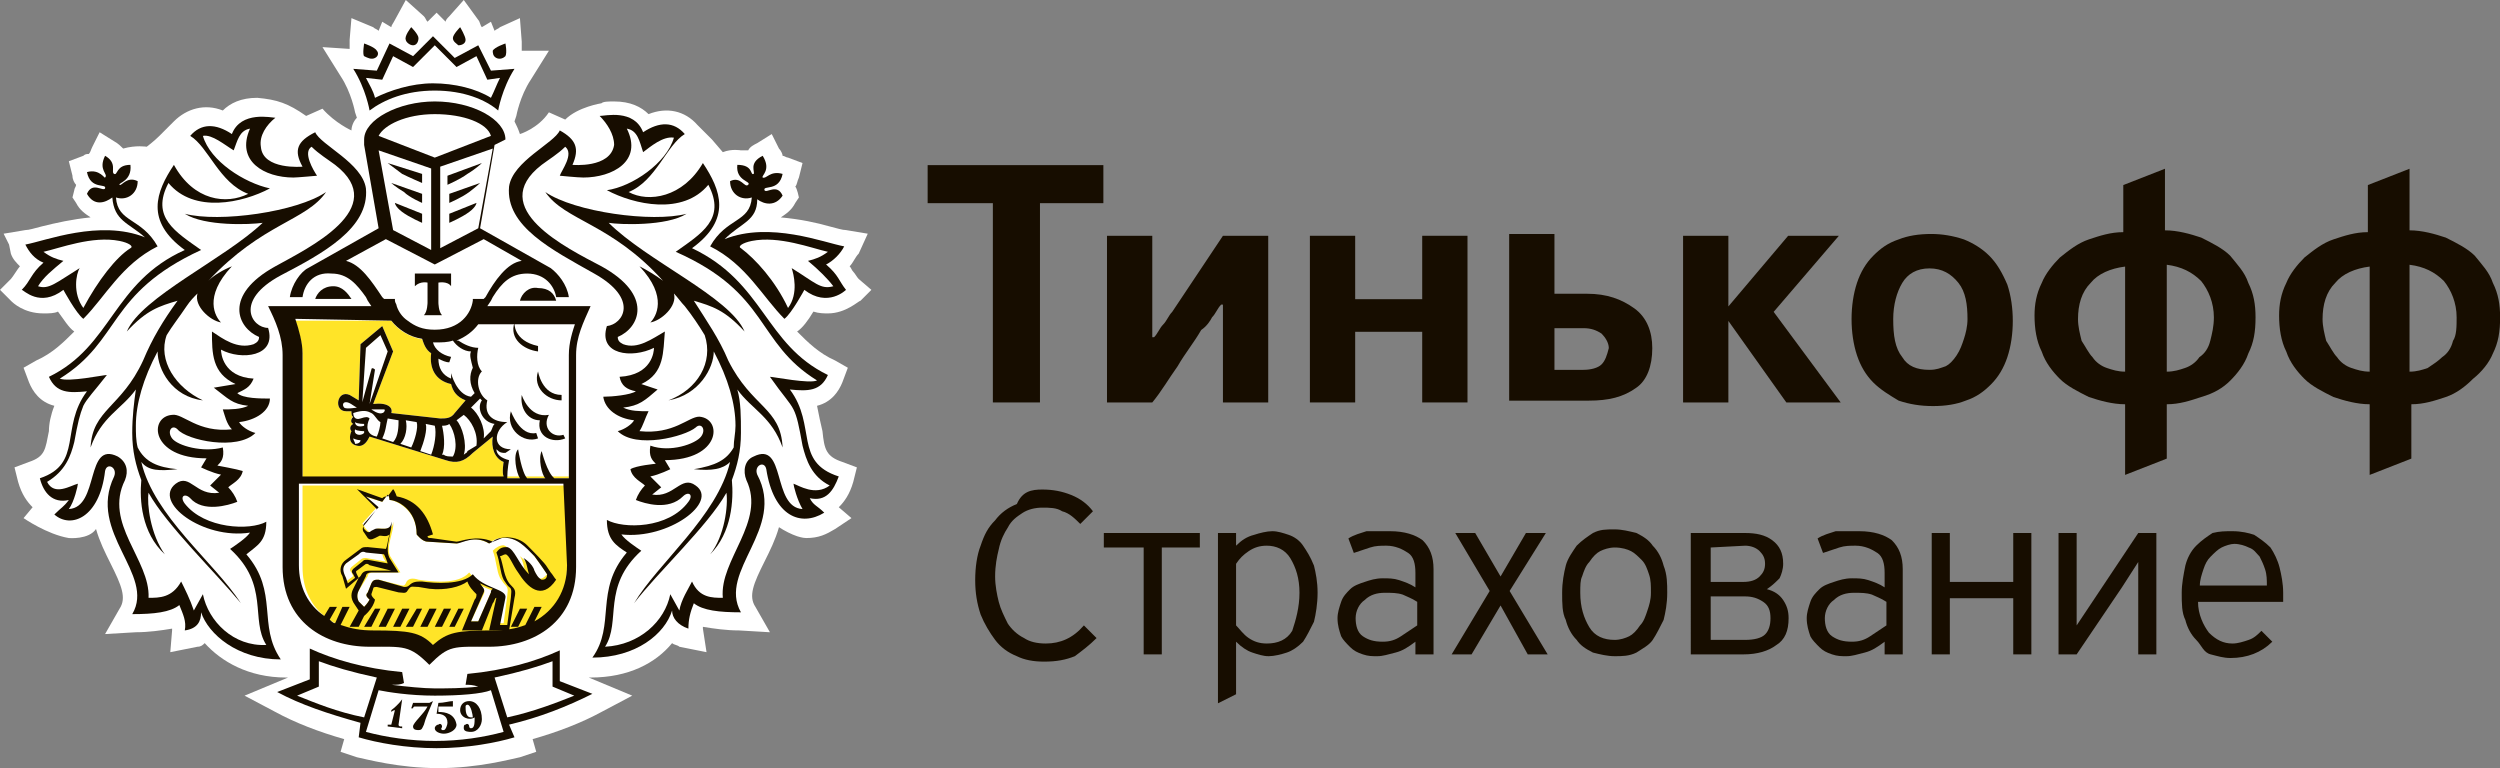 <?xml version="1.0" encoding="utf-8"?>
<!-- Generator: Adobe Illustrator 23.0.1, SVG Export Plug-In . SVG Version: 6.00 Build 0)  -->
<svg version="1.1" id="Слой_1" xmlns="http://www.w3.org/2000/svg" xmlns:xlink="http://www.w3.org/1999/xlink" x="0px" y="0px"
	 viewBox="0 0 138 42.4" style="enable-background:new 0 0 138 42.4;" xml:space="preserve">
<rect x="0" y="0" width="138" height="42.4" fill="#808080" stroke="none"/>
<style type="text/css">
	.st0{fill:#170D00;}
	.st1{fill:#C2C8CC;}
	.st2{fill:#FFFFFF;}
	.st3{fill:#FFE428;}
</style>
<g id="Layer_1">
</g>
<g id="Layer_2">
</g>
<g id="Layer_3_1_">
</g>
<g id="Layer_4">
</g>
<g id="Layer_5">
</g>
<g id="Layer_6">
</g>
<g id="Layer_7">
</g>
<g id="Layer_8">
	<g id="Page-1_5_">
		<g id="Artboard-1-Copy-9">
			<g id="Tinkoff" transform="translate(0, 3)">
				<g id="Слой_1_2_">
					<g id="Group_7_">
						<g id="Shape_50_" transform="translate(40.106, 6.915)">
							<g>
								<path class="st0" d="M26.8,7.6c0.2-0.2,0.3-0.5,0.5-0.7h0.1v5.4h2.5V3.1h-2.5l-2.8,4.2c-0.2,0.2-0.3,0.5-0.5,0.7
									s-0.3,0.5-0.5,0.7h-0.1V3.1H21v9.2h2.5c0.5-0.6,0.9-1.3,1.4-2c0.4-0.7,0.9-1.3,1.3-2C26.5,8.1,26.7,7.8,26.8,7.6"/>
								<polygon class="st0" points="34.7,8.4 38.4,8.4 38.4,12.3 40.9,12.3 40.9,3.1 38.4,3.1 38.4,6.6 34.7,6.6 34.7,3.1 
									32.2,3.1 32.2,12.3 34.7,12.3 								"/>
								<path class="st0" d="M51.1,9.3c0-0.9-0.3-1.7-1-2.2s-1.5-0.8-2.6-0.8h-1.8V3h-2.5v9.2h4.4c1.1,0,1.9-0.2,2.6-0.7
									C50.8,11.1,51.1,10.3,51.1,9.3 M48.3,10.2c-0.2,0.2-0.6,0.3-1,0.3h-1.6V8.2h1.6c0.4,0,0.7,0.1,1,0.3
									c0.2,0.2,0.4,0.5,0.4,0.8C48.6,9.7,48.5,10,48.3,10.2"/>
								<path class="st0" d="M83,11.1c0.4-0.4,0.8-0.9,1-1.5c0.3-0.6,0.4-1.2,0.4-2c0-0.7-0.1-1.3-0.4-1.9c-0.2-0.6-0.6-1-1-1.5
									c-0.4-0.4-1-0.7-1.6-1c-0.6-0.2-1.3-0.4-2-0.4v-3.4l-2.3,0.9v2.6c-0.7,0-1.3,0.2-1.9,0.4s-1.1,0.6-1.6,1
									c-0.4,0.4-0.8,0.9-1,1.4c-0.3,0.6-0.4,1.2-0.4,1.8c0,0.7,0.1,1.4,0.4,2c0.2,0.6,0.6,1.1,1,1.5s1,0.7,1.6,1
									c0.6,0.2,1.3,0.4,2,0.4v3.9l2.3-0.9v-3c0.7,0,1.3-0.2,1.9-0.4C82.1,11.8,82.6,11.5,83,11.1L83,11.1z M77.2,10.6
									c-0.4,0-0.7-0.1-1-0.2s-0.6-0.3-0.8-0.6c-0.2-0.2-0.4-0.6-0.6-0.9c-0.1-0.4-0.2-0.8-0.2-1.2c0-0.8,0.2-1.5,0.7-2
									c0.4-0.5,1.1-0.8,1.9-0.9V10.6L77.2,10.6z M80.5,10.4c-0.3,0.1-0.6,0.2-1,0.2V4.7c0.8,0.1,1.4,0.4,1.9,0.9
									c0.4,0.5,0.7,1.2,0.7,2c0,0.5-0.1,0.9-0.2,1.3s-0.3,0.7-0.6,0.9C81.1,10.1,80.8,10.3,80.5,10.4L80.5,10.4z"/>
								<path class="st0" d="M97.5,9.6c0.3-0.6,0.4-1.2,0.4-2c0-0.7-0.1-1.3-0.4-1.9c-0.2-0.6-0.6-1-1-1.5c-0.4-0.4-1-0.7-1.6-1
									c-0.6-0.2-1.3-0.4-2-0.4v-3.4l-2.3,0.9v2.6c-0.7,0-1.3,0.2-1.9,0.4s-1.1,0.6-1.6,1c-0.4,0.4-0.8,0.9-1,1.4
									c-0.3,0.6-0.4,1.2-0.4,1.8c0,0.7,0.1,1.4,0.4,2c0.2,0.6,0.6,1.1,1,1.5s1,0.7,1.6,1c0.6,0.2,1.3,0.4,2,0.4v3.9l2.3-0.9v-3
									c0.7,0,1.3-0.2,1.9-0.4c0.6-0.2,1.1-0.6,1.5-1C96.9,10.6,97.3,10.1,97.5,9.6L97.5,9.6z M90.7,10.6c-0.4,0-0.7-0.1-1-0.2
									s-0.6-0.3-0.8-0.6c-0.2-0.2-0.4-0.6-0.6-0.9c-0.1-0.4-0.2-0.8-0.2-1.2c0-0.8,0.2-1.5,0.7-2c0.4-0.5,1.1-0.8,1.9-0.9V10.6
									L90.7,10.6z M95.3,8.9c-0.1,0.4-0.3,0.7-0.6,0.9c-0.2,0.2-0.5,0.4-0.8,0.6c-0.3,0.1-0.6,0.2-1,0.2V4.7
									c0.8,0.1,1.4,0.4,1.9,0.9c0.4,0.5,0.7,1.2,0.7,2C95.5,8.1,95.5,8.6,95.3,8.9L95.3,8.9z"/>
								<polygon class="st0" points="11.1,1.3 14.7,1.3 14.7,12.3 17.3,12.3 17.3,1.3 20.8,1.3 20.8,-0.8 11.1,-0.8 								"/>
								<polygon class="st0" points="61.4,3.1 58.6,3.1 55.3,7 55.3,3.1 52.8,3.1 52.8,12.3 55.3,12.3 55.3,7.8 58.5,12.3 
									61.5,12.3 57.8,7.3 								"/>
								<path class="st0" d="M69.7,4.2c-0.4-0.4-0.9-0.7-1.4-0.9C67.7,3.1,67.1,3,66.5,3c-0.7,0-1.3,0.1-1.8,0.3
									c-0.6,0.2-1,0.5-1.4,0.9s-0.7,0.9-0.9,1.5s-0.3,1.3-0.3,2s0.1,1.4,0.3,2s0.5,1.1,0.9,1.5s0.9,0.7,1.4,1
									c0.6,0.2,1.2,0.3,1.9,0.3c0.7,0,1.3-0.1,1.8-0.3c0.6-0.2,1-0.5,1.4-0.9s0.7-0.9,0.9-1.5c0.2-0.6,0.3-1.3,0.3-2
									s-0.1-1.4-0.3-2C70.4,5.1,70.1,4.6,69.7,4.2 M68.3,8.8c-0.1,0.3-0.2,0.6-0.4,0.9c-0.2,0.3-0.4,0.5-0.6,0.6
									c-0.3,0.1-0.5,0.2-0.9,0.2c-0.7,0-1.2-0.2-1.5-0.7c-0.4-0.5-0.5-1.2-0.5-2.1c0-0.8,0.2-1.5,0.5-2s0.8-0.8,1.5-0.8
									s1.2,0.3,1.6,0.8s0.5,1.2,0.5,2C68.5,8.1,68.4,8.5,68.3,8.8"/>
							</g>
							<g transform="translate(2.325, 14.407)">
								<path class="st0" d="M15.1,2.7c0.6,0,1.1,0.1,1.6,0.3s0.9,0.5,1.2,0.9l-0.7,0.7c-0.3-0.3-0.6-0.6-1-0.7
									c-0.3-0.2-0.7-0.2-1.1-0.2S14.3,3.8,14,4s-0.6,0.4-0.8,0.8C13,5.1,12.8,5.5,12.7,6c-0.1,0.4-0.2,0.9-0.2,1.5
									c0,0.5,0.1,1,0.2,1.4c0.1,0.4,0.3,0.8,0.5,1.2c0.2,0.3,0.5,0.6,0.9,0.8c0.3,0.2,0.7,0.3,1.2,0.3c0.8,0,1.5-0.3,2.1-1
									l0.7,0.7c-0.4,0.4-0.8,0.7-1.2,1c-0.5,0.2-1,0.3-1.7,0.3c-0.6,0-1.1-0.1-1.5-0.3c-0.5-0.2-0.9-0.5-1.2-0.9s-0.6-0.9-0.8-1.4
									c-0.2-0.6-0.3-1.2-0.3-1.9s0.1-1.4,0.3-1.9c0.2-0.6,0.4-1,0.8-1.4c0.3-0.4,0.7-0.7,1.2-0.9C14,2.8,14.5,2.7,15.1,2.7
									L15.1,2.7z"/>
								<polygon class="st0" points="21.7,5.9 21.7,11.8 20.7,11.8 20.7,5.9 18.5,5.9 18.5,5.1 23.8,5.1 23.8,5.9 								"/>
								<path class="st0" d="M30.3,8.4c0,0.6-0.1,1.2-0.2,1.6c-0.2,0.4-0.4,0.8-0.6,1.1c-0.3,0.3-0.6,0.5-0.9,0.6s-0.7,0.2-1,0.2
									s-0.6-0.1-0.9-0.2s-0.6-0.3-0.9-0.6l0,0V14l-1,0.5V5.1h1v0.7l0,0c0.3-0.3,0.6-0.5,1-0.6c0.3-0.1,0.7-0.2,1-0.2
									s0.6,0.1,0.9,0.2c0.3,0.1,0.6,0.3,0.8,0.6c0.2,0.3,0.4,0.6,0.6,1.1C30.2,7.3,30.3,7.8,30.3,8.4L30.3,8.4z M29.3,8.4
									c0-0.8-0.2-1.4-0.5-1.9S28,5.8,27.5,5.8c-0.4,0-0.7,0.1-1,0.3S26,6.5,25.8,6.8v3.4c0.2,0.2,0.4,0.5,0.7,0.7
									c0.3,0.2,0.6,0.3,1,0.3c0.6,0,1.1-0.2,1.4-0.7C29.1,9.9,29.3,9.2,29.3,8.4L29.3,8.4z"/>
								<path class="st0" d="M34.3,5c0.8,0,1.4,0.2,1.8,0.5c0.4,0.4,0.6,0.9,0.6,1.6v4.7h-1v-0.7l0,0c-0.4,0.3-0.7,0.5-1.1,0.6
									c-0.4,0.1-0.7,0.2-1,0.2s-0.5,0-0.8-0.1s-0.5-0.2-0.7-0.4c-0.2-0.2-0.4-0.4-0.5-0.6c-0.1-0.3-0.2-0.6-0.2-1
									c0-0.3,0.1-0.6,0.2-0.9c0.1-0.3,0.3-0.5,0.5-0.7s0.5-0.3,0.8-0.4c0.3-0.1,0.6-0.2,1-0.2c0.3,0,0.6,0,0.9,0.1
									c0.3,0.1,0.6,0.2,0.9,0.4V7.3c0-0.5-0.1-0.9-0.4-1.1C35,6,34.6,5.8,34.1,5.8c-0.3,0-0.6,0-0.9,0.1c-0.3,0.1-0.6,0.2-0.9,0.3
									L32,5.4c0.3-0.2,0.7-0.3,1-0.4C33.5,5,33.9,5,34.3,5L34.3,5z M35.8,8.9c-0.3-0.2-0.6-0.3-0.8-0.4c-0.3-0.1-0.6-0.1-1-0.1
									s-0.8,0.1-1.1,0.4c-0.3,0.2-0.5,0.6-0.5,1s0.1,0.8,0.4,1c0.3,0.2,0.6,0.3,1.1,0.3c0.4,0,0.7-0.1,1-0.3
									c0.3-0.2,0.6-0.4,0.9-0.6L35.8,8.9L35.8,8.9z"/>
								<polygon class="st0" points="41.9,11.8 40.4,9.1 38.8,11.8 37.7,11.8 39.8,8.3 37.9,5.1 39,5.1 40.4,7.5 41.8,5.1 42.9,5.1 
									40.9,8.3 43,11.8 								"/>
								<path class="st0" d="M49.6,8.4c0,0.6-0.1,1.1-0.2,1.5c-0.2,0.4-0.4,0.8-0.6,1.1s-0.6,0.5-0.9,0.7c-0.4,0.2-0.8,0.2-1.2,0.2
									s-0.8-0.1-1.2-0.2c-0.4-0.2-0.7-0.4-0.9-0.7c-0.3-0.3-0.5-0.7-0.6-1.1c-0.2-0.4-0.2-0.9-0.2-1.5s0.1-1.1,0.2-1.5
									c0.1-0.4,0.4-0.8,0.6-1.1c0.3-0.3,0.6-0.5,0.9-0.7c0.4-0.2,0.7-0.2,1.2-0.2c0.4,0,0.8,0.1,1.2,0.2c0.4,0.2,0.7,0.4,0.9,0.7
									c0.3,0.3,0.5,0.7,0.6,1.1C49.6,7.4,49.6,7.9,49.6,8.4L49.6,8.4z M48.7,8.4c0-0.4,0-0.7-0.1-1s-0.2-0.6-0.4-0.8
									s-0.4-0.4-0.6-0.5c-0.2-0.1-0.5-0.2-0.9-0.2c-0.3,0-0.6,0.1-0.8,0.2c-0.2,0.1-0.4,0.3-0.6,0.6c-0.2,0.2-0.3,0.5-0.4,0.8
									c-0.1,0.2-0.1,0.5-0.1,0.9c0,0.8,0.2,1.4,0.5,1.9s0.8,0.7,1.4,0.7c0.3,0,0.6-0.1,0.8-0.2s0.4-0.3,0.6-0.6
									c0.2-0.2,0.3-0.5,0.4-0.8C48.6,9.1,48.7,8.8,48.7,8.4L48.7,8.4z"/>
								<path class="st0" d="M55.1,8.2c0.4,0.1,0.7,0.3,0.9,0.6s0.3,0.6,0.3,1c0,0.7-0.2,1.2-0.7,1.5c-0.4,0.3-1,0.5-1.8,0.5h-2.9
									V5.1h3c0.6,0,1.1,0.1,1.5,0.4C55.8,5.8,56,6.2,56,6.8c0,0.3-0.1,0.6-0.2,0.8C55.6,7.8,55.4,8,55.1,8.2L55.1,8.2L55.1,8.2z
									 M52,5.9v1.9h1.8c0.4,0,0.7-0.1,0.9-0.3S55,7.1,55,6.8s-0.1-0.5-0.3-0.7s-0.5-0.3-0.8-0.3L52,5.9L52,5.9z M52,8.6V11h1.9
									c0.5,0,0.9-0.1,1.1-0.3c0.2-0.2,0.3-0.5,0.3-0.9s-0.1-0.7-0.4-0.9c-0.3-0.2-0.6-0.3-1-0.3L52,8.6L52,8.6z"/>
								<path class="st0" d="M60.2,5C61,5,61.6,5.2,62,5.5c0.4,0.4,0.6,0.9,0.6,1.6v4.7h-1v-0.7l0,0c-0.4,0.3-0.7,0.5-1.1,0.6
									c-0.4,0.1-0.7,0.2-1,0.2s-0.5,0-0.8-0.1s-0.5-0.2-0.7-0.4c-0.2-0.2-0.4-0.4-0.5-0.6c-0.1-0.3-0.2-0.6-0.2-1
									c0-0.3,0.1-0.6,0.2-0.9c0.1-0.3,0.3-0.5,0.5-0.7s0.5-0.3,0.8-0.4c0.3-0.1,0.6-0.2,1-0.2c0.3,0,0.6,0,0.9,0.1
									c0.3,0.1,0.6,0.2,0.9,0.4V7.3c0-0.5-0.1-0.9-0.4-1.1C60.9,6,60.5,5.8,60,5.8c-0.3,0-0.6,0-0.9,0.1c-0.3,0.1-0.6,0.2-0.9,0.3
									l-0.3-0.8c0.3-0.2,0.7-0.3,1-0.4C59.4,5,59.8,5,60.2,5L60.2,5z M61.7,8.9c-0.3-0.2-0.6-0.3-0.8-0.4c-0.3-0.1-0.6-0.1-1-0.1
									s-0.8,0.1-1.1,0.4c-0.3,0.2-0.5,0.6-0.5,1s0.1,0.8,0.4,1c0.3,0.2,0.6,0.3,1.1,0.3c0.4,0,0.7-0.1,1-0.3
									c0.3-0.2,0.6-0.4,0.9-0.6L61.7,8.9L61.7,8.9z"/>
								<polygon class="st0" points="68.7,11.8 68.7,8.7 65.2,8.7 65.2,11.8 64.2,11.8 64.2,5.1 65.2,5.1 65.2,7.8 68.7,7.8 
									68.7,5.1 69.7,5.1 69.7,11.8 								"/>
								<polygon class="st0" points="75.6,6.7 74.7,8.1 72.2,11.8 71.2,11.8 71.2,5.1 72.2,5.1 72.2,10.2 72.2,10.2 73.2,8.7 
									75.6,5.1 76.6,5.1 76.6,11.8 75.6,11.8 								"/>
								<path class="st0" d="M80.8,5c0.5,0,0.9,0.1,1.2,0.2c0.3,0.2,0.6,0.4,0.9,0.7c0.2,0.3,0.4,0.7,0.5,1.1
									c0.1,0.4,0.2,0.9,0.2,1.4v0.5h-4.7c0,0.7,0.3,1.3,0.6,1.7c0.4,0.4,0.8,0.6,1.3,0.6c0.3,0,0.6-0.1,0.9-0.2s0.5-0.3,0.7-0.5
									l0.6,0.6c-0.6,0.6-1.4,0.9-2.3,0.9c-0.4,0-0.7-0.1-1.1-0.2s-0.5-0.5-0.8-0.8s-0.5-0.7-0.6-1.1C78,9.5,78,9,78,8.4
									c0-0.5,0.1-1,0.2-1.5c0.1-0.4,0.3-0.8,0.6-1.1s0.6-0.5,0.9-0.7C80.1,5,80.4,5,80.8,5L80.8,5z M82.7,8c0-0.3,0-0.6-0.1-0.9
									c-0.1-0.3-0.2-0.5-0.3-0.7C82.1,6.2,82,6,81.7,5.9c-0.2-0.1-0.5-0.2-0.8-0.2c-0.2,0-0.5,0.1-0.7,0.2C80,6,79.8,6.2,79.6,6.4
									s-0.3,0.4-0.4,0.7S79,7.7,79,8H82.7L82.7,8z"/>
							</g>
						</g>
						<g id="Shape_49_">
							<g transform="translate(0.581, 1.153)">
								<path class="st1" d="M13,26.4c0.6-0.5,1.1-0.7,1.1-1.8c-0.9,0.5-3.4,0.4-4.5-1c-0.3-0.4,0-0.6,0.3-0.3
									c0.7,0.8,2.1,0.4,2.6,0.2c-0.1-0.3-0.3-0.6-0.5-0.8c0.2-0.2,0.7-0.4,0.8-0.9c-0.3-0.1-1.4-0.3-1.4-0.3
									c0.2-0.2,0.4-0.4,0.3-1c-1.1,0.3-2.5-0.1-2.8-0.5s0-0.8,0.3-0.5c0.5,0.6,3.3,1.2,4.3,0.2c-0.4-0.1-0.8-0.4-0.9-0.6
									c0.9-0.1,1.7-0.6,1.7-1.3c-0.5,0-1.5,0-1.8-0.3c0.4-0.2,0.7-0.3,0.9-0.8c-1.7-0.1-1.8-1.4-1.8-1.6c1.1,0.6,3.1,0.4,2.6-1.2
									c-0.9,0-1.9-1.5,0.7-2.9c2.3-1.2,4.9-2.6,4.7-4.8c-0.2-1.4-2.5-2.4-2.8-3.1c-1,0.5-1.2,1-0.7,1.9c0,0-2.2,0.2-2.3-1.1
									c-0.1-0.6,0.3-1.2,0.8-1.6c-0.2,0-1.9-0.4-2.4,0.9c-0.9-0.6-1.7-0.6-2.3,0.1c1,0.6,1.6,2.6,3.2,3.2c-1.2,0.6-3,0.4-4.1-1.6
									C8,6.4,7.4,8,9.6,9.6c-4,1.8-4,5.3-7.5,7c0.4,1,1.1,1,2.1,0.8c-1.5,2-0.2,4-2.6,4.8c-0.1,0.8,0.3,1.4,1.2,1.2
									c-0.3,0.4-0.4,0.4-0.8,0.8c1.3,0.8,2.9,0.2,3.2-2.4c0.1-0.5,0.7-0.2,0.5,0.3c-1.5,3.1,2.3,5.4,1,7.6c1.2,0,2.1-0.1,2.6-0.5
									c0.2,0.5,0.4,0.9,0.3,1.4c0.7-0.1,0.9-0.5,0.9-1c0.4,1.2,2,2.6,4.4,2.6C13.6,30.4,14.9,28.5,13,26.4 M10.6,28.7l-0.5,0.9
									C9.9,29,9.6,28.4,9.4,28c-0.4,0.9-1.1,0.9-1.7,0.9c0.1-2.1-2.5-4.1-1.3-6.5c0.2-0.5,0.1-1-0.4-1.3c-1.8-0.9-0.9,2.8-2.7,2.9
									c0.3-0.4,0.5-1.3,0.5-1.4c-0.4,0.1-1.3,0.7-1.7-0.1c1-0.6,1.3-1.4,1.5-2.2c0.2-1.1,0.3-1.5,0.5-2c0.2-0.5,0.6-0.9,1.3-1.8
									c-0.2,0-2.1,0.4-2.6,0.2c3.4-2.1,2.6-4.7,7.8-7.1c-1.4-1-2.8-1.8-1.8-3.7c1.4,1.7,4.1,1.1,5.6,0.3c-1.4-0.3-3.3-1.5-3.7-2.9
									c0.5-0.1,1.2,0.5,1.7,0.8c0.2-0.5,0.3-1.1,0.9-1.3c-0.8,1.8,0.8,2.7,2.4,2.7c0.2,0,1.3-0.1,1.3-0.1
									c-0.2-0.3-0.8-1.3-0.3-1.6c0.4,0.4,0.9,0.7,1.3,1c3.1,2.4-1.5,4.6-3.3,5.6c-2.9,1.6-2.1,3.4-0.9,3.9c0,0.2-0.1,0.3-0.3,0.4
									c-0.9,0.3-1.7-0.3-2.3-0.7c0,1.2,0,2.3,1.3,2.9l-0.9,0.3c0.8,0.6,1,0.9,1.9,1c-0.4,0.2-1,0.2-1.4,0.2
									c0.1,0.3,0.2,0.8,0.5,1.1c-1.9,0.2-2.7-0.9-3.3-0.8c-1.3,0.1-1.2,2.4,1.9,2.4l-0.3,0.5c0,0,0.6,0.3,1.1,0.4
									c-0.2,0.2-0.4,0.4-0.6,0.6l0.5,0.4c-1.3,0.2-1.6-1.1-2.4-0.5c-1.2,1,1.5,3.1,4.1,2.7c-0.2,0.3-0.8,0.7-1.1,0.9
									c2.2,2,1.1,3.9,2,5.3C12.3,31.5,10.9,30.1,10.6,28.7"/>
								<path class="st1" d="M7.2,21.3c0.4,0.5,1,0.5,2,0.4c-1.1-0.1-1.8-0.4-2.2-1.2c-0.1-0.4-0.1-0.8-0.1-1.2
									c0-1.2,0.4-2.6,1.2-4.1c0,1,0.8,2.5,2.5,2.7c-1.5-0.7-2.5-2.2-2-3.6c0.3-0.5,0.7-1,1.1-1.6c0.2-0.3,0.4-0.5,0.6-0.7
									c-0.2,0.7,0.7,1.5,1.3,1.6c-0.3-0.3-1-1.4,0.6-3.1c-0.5,0.2-1,0.5-1.3,0.8c3-3.2,5.4-3.3,6.5-4.9c-1.6,1.1-5.9,1.7-7.8,1.2
									c1.1,0.7,3.6,0.6,4.3,0.5c-2.1,2-6.7,4.1-7.5,6c1.1-1.2,1.8-1.4,2.8-1.7c-0.8,1.1-1.4,2.1-1.9,3.3c-1.2,2.6-2.8,2.7-2.9,4.8
									c0.6-1.7,1.7-2.1,2.5-3.2c-0.1,0.7-0.2,1.5-0.2,2.4c0,1,0.2,1.8,0.5,2.6c-0.1,1.1,0,2.9,1.3,4.1c-0.8-1.1-1-2.8-0.9-3.4
									c1,1.8,3.7,4.4,5.1,6.1C11.2,26.9,7.9,24.3,7.2,21.3"/>
								<path class="st1" d="M37.7,12.5c1,0.3,1.7,0.5,2.8,1.7c-0.8-1.9-5.4-3.9-7.5-6c0.6,0.1,3.2,0.2,4.3-0.5
									c-1.9,0.5-6.2-0.1-7.8-1.2c1.1,1.6,3.6,1.7,6.5,4.9c-0.4-0.3-0.9-0.6-1.3-0.8c1.6,1.7,0.9,2.8,0.6,3.1
									c0.6-0.1,1.5-0.9,1.3-1.6c0.2,0.2,0.4,0.5,0.6,0.7c0.4,0.5,0.8,1.1,1.1,1.6c0.5,1.5-0.4,3-2,3.6c1.7-0.3,2.5-1.8,2.5-2.7
									c0.8,1.5,1.2,2.9,1.2,4.1c0,0.4-0.1,0.8-0.1,1.2c-0.4,0.7-1,1-2.2,1.2c1,0.1,1.6,0,2-0.4c-0.7,3-4,5.6-5.3,7.8
									c1.3-1.7,4.1-4.3,5.1-6.1c0.1,0.7-0.1,2.4-0.9,3.4c1.2-1.2,1.3-3,1.2-4.1c0.3-0.8,0.5-1.6,0.5-2.6c0-0.9,0-1.7-0.2-2.4
									c0.8,1.1,1.9,1.5,2.5,3.2c-0.1-2.2-1.7-2.2-3-4.8C39.2,14.6,38.5,13.6,37.7,12.5"/>
								<path class="st1" d="M43,17.4c1,0.1,1.7,0.1,2.1-0.8c-3.5-1.7-3.5-5.1-7.5-7c2.2-1.6,1.6-3.2,0.6-4.7
									c-1.1,1.9-3,2.2-4.1,1.6c1.6-0.6,2.2-2.6,3.2-3.2c-0.6-0.7-1.4-0.7-2.3-0.1c-0.5-1.3-2.1-0.9-2.4-0.9c0.4,0.4,0.8,1,0.8,1.6
									C33.2,5.2,31.1,5,31.1,5c0.4-0.9,0.2-1.4-0.7-1.9c-0.3,0.7-2.6,1.7-2.8,3.1C27.4,8.4,30,9.7,32.3,11
									c2.5,1.4,1.6,2.8,0.7,2.9c-0.5,1.6,1.4,1.8,2.6,1.2c0,0.2-0.1,1.5-1.9,1.6c0.1,0.5,0.4,0.7,0.9,0.8
									c-0.3,0.2-1.3,0.3-1.8,0.3c0.1,0.7,0.8,1.2,1.7,1.3c-0.1,0.2-0.5,0.5-0.9,0.6c1,1,3.7,0.3,4.3-0.2c0.3-0.3,0.6,0.1,0.3,0.5
									s-1.7,0.9-2.8,0.5c-0.1,0.6,0.1,0.8,0.3,1c0,0-1.1,0.1-1.4,0.3c0.1,0.5,0.6,0.7,0.8,0.9c-0.2,0.2-0.4,0.5-0.5,0.8
									c0.5,0.2,1.8,0.6,2.6-0.2c0.3-0.3,0.6-0.1,0.3,0.3c-1.1,1.5-3.6,1.5-4.5,1c0,1.1,0.5,1.4,1.1,1.8c-1.8,2.1-0.6,4-1.9,5.8
									c2.4,0,4-1.3,4.4-2.6c0,0.4,0.3,0.8,0.9,1c0-0.5,0.1-0.9,0.3-1.4c0.5,0.4,1.4,0.5,2.6,0.5c-1.3-2.3,2.5-4.6,1-7.6
									c-0.2-0.5,0.4-0.8,0.5-0.3c0.4,2.6,1.9,3.2,3.2,2.4c-0.4-0.4-0.6-0.4-0.8-0.8c0.9,0.2,1.3-0.4,1.6-1.2
									C43.2,21.4,44.5,19.3,43,17.4 M43.2,22.6c0,0.1,0.2,0.9,0.5,1.4c-1.8-0.1-0.9-3.8-2.7-2.9c-0.5,0.2-0.6,0.8-0.4,1.3
									c1.1,2.4-1.5,4.4-1.3,6.5c-0.6,0-1.3,0-1.7-0.9c-0.2,0.4-0.6,1-0.7,1.6l-0.5-0.9c-0.3,1.5-1.7,2.8-3.6,2.9
									c0.9-1.4-0.2-3.3,2-5.3c-0.3-0.2-0.9-0.6-1.1-0.9c2.6,0.3,5.4-1.8,4.1-2.7c-0.8-0.6-1.2,0.7-2.4,0.5l0.5-0.4
									c-0.2-0.2-0.4-0.4-0.6-0.6c0.5-0.1,1.1-0.4,1.1-0.4l-0.3-0.5c3.1,0,3.2-2.4,1.9-2.4c-0.6,0-1.4,1-3.3,0.8
									c0.2-0.3,0.3-0.7,0.5-1.1c-0.5,0-1,0-1.4-0.2c0.9-0.1,1.2-0.4,1.9-1l-0.9-0.5c1.3-0.6,1.2-1.8,1.3-2.9
									c-0.7,0.4-1.5,1-2.3,0.7c-0.2-0.1-0.3-0.2-0.3-0.4c1.2-0.5,2-2.3-0.9-3.9c-1.9-1-6.4-3.2-3.3-5.6c0.4-0.3,0.9-0.6,1.3-1
									c0.5,0.4-0.2,1.3-0.3,1.6c0,0,1,0.1,1.3,0.1c1.6,0,3.3-0.9,2.4-2.7c0.6,0.1,0.7,0.7,0.9,1.3c0.4-0.3,1.1-0.9,1.7-0.8
									c-0.4,1.4-2.3,2.7-3.7,2.9c1.5,0.8,4.2,1.4,5.6-0.3c1,1.9-0.4,2.7-1.8,3.7c5.2,2.3,4.4,5,7.8,7.1c-0.4,0.2-2.4-0.2-2.6-0.2
									c0.7,1,1.1,1.4,1.3,1.8s0.3,0.9,0.5,2c0.2,0.8,0.5,1.7,1.5,2.2C44.5,23.3,43.6,22.7,43.2,22.6"/>
								<path class="st1" d="M18.5,28.4l0.7-0.6l-0.1-0.2c-0.1-0.2,0-0.2,0-0.2l0.4-0.3c0.1-0.1,0.2-0.1,0.3,0l1.2,0.3h-1.2
									c-0.3,0-0.4,0.1-0.5,0.3l-0.1,0.2l-0.3,0.6c-0.1,0.2-0.2,0.5,0.1,0.9l0.2,0.3l-0.4,0.7h0.4l0.3-0.6c0,0,0.5-0.4,0.6-0.9
									c-0.1-0.1-0.2-0.2-0.2-0.3l0.1-0.3c0-0.1,0.1-0.1,0.2-0.1l1.2,0.3c0.2,0,0.4,0.1,0.5-0.1c0.2-0.3,0.2-0.2,0.6-0.2l0.6,0.1
									c0.9,0.1,1.7-0.1,2.1-0.4c0.1,0.3,0.3,0.5,0.5,0.7c0,0.1,0,0.2-0.1,0.3l-0.7,1.7H26l0.6-1.5c0.1-0.1,0.1-0.3,0.2-0.3
									l-0.4,1.8h1.1l0.3-1.8c0.1-0.4,0-0.5-0.2-0.7c-0.4-0.4-0.4-1.1-0.6-1.6c0.1,0,0.2-0.1,0.3-0.1c0.2,0,0.4,0.6,0.7,1
									c0.5,0.8,1.3,1.6,2.1,0.4c-0.1-0.1-0.2-0.3-0.3-0.4L29.7,27c-0.1-0.2-0.8-0.9-1.1-1.2c-0.6-0.6-1.6-0.5-1.9-0.2
									c-0.9-0.4-1.8,0-2,0l-1.5-0.1c-0.1,0-0.2,0-0.2-0.1l0.3-0.1c-0.3-1.1-0.9-2-2-2.1c0,0-0.1-0.3-0.2-0.4l-0.3,0.4
									c-0.1,0-0.2,0-0.3,0.1l-1.4-0.5l1.1,1.1c0,0-0.6,0.8-0.7,0.9s-0.1,0.3,0,0.4l0.2,0.3c0.1,0.1,0.2,0.1,0.4,0l0.2-0.1
									c0.1-0.1,0.5,0.1,0.6-0.1c-0.1,0.3-0.1,0.6-0.2,0.8l-1-0.1c-0.2,0-0.3,0-0.4,0.1l-0.8,0.6c-0.3,0.2-0.4,0.6-0.2,0.9
									L18.5,28.4L18.5,28.4z M26.5,28.5l-0.7,1.6h-0.4l0.7-1.6c0.1-0.2-0.1-0.3-0.2-0.5c0.2,0.1,0.4,0.2,0.7,0.3
									C26.6,28.5,26.5,28.5,26.5,28.5L26.5,28.5z M20.2,25.1L20,25.2c-0.1,0.1-0.2,0.1-0.3,0L19.6,25c0,0-0.1-0.2,0-0.3l0.8-0.9
									l-0.7-0.6l0.9,0.3l0.3-0.4c0.1,0.1,0.1,0.3,0.1,0.3c0.4,0,1.5,0.5,1.5,1.9c0,0,0.3,0.4,0.6,0.4l1.6,0.1c0.3,0,1-0.5,1.8,0
									c0.2-0.1,0.5-0.2,0.7-0.3c0.8-0.1,1.3,0.5,1.8,1c0.3,0.4,0.7,1,0.7,1c-0.2,0.2-0.4,0.3-0.5,0.2c-0.2-0.1-0.3-0.3-0.4-0.5
									c-0.1-0.4-0.6-0.7-0.6-0.7c0.1,0.3,0.2,0.6,0.3,0.9c-0.6-0.6-0.8-1.4-1.2-1.5c-0.2,0-0.4,0-0.6,0.3c0.2,0.5,0.2,1.1,0.4,1.5
									c0.2,0.3,0.2,0.3,0.3,0.4c0.2,0.1,0.1,0.4,0.1,0.6l-0.2,1.5h-0.4l0.3-1.5c0.1-0.4-1.2-0.4-1.8-1.3c-0.6,0.6-2.1,0.5-2.8,0.4
									c-0.3,0-0.5,0-0.7,0.2c-0.1,0.2-0.2,0.1-0.3,0.1l-1.2-0.3c-0.2,0-0.3,0-0.4,0.2l-0.2,0.5c-0.1,0.1-0.1,0.2,0,0.3l0.1,0.1
									c-0.1,0.2-0.3,0.4-0.3,0.4L19.3,29c-0.1-0.2-0.1-0.4,0-0.6l0.4-0.8c0-0.1,0.1-0.2,0.3-0.2h1.5L21,26.6
									c-0.3-0.6,0.2-1.6,0.1-2C21.1,25.3,20.3,25,20.2,25.1L20.2,25.1z M18.5,27l0.7-0.5c0.1-0.1,0.2-0.2,0.4-0.1l1,0.1
									c0.1,0.2,0.2,0.5,0.2,0.5l-1.1-0.2c-0.2,0-0.2,0-0.3,0.1l-0.5,0.4c-0.1,0.1-0.1,0.2,0,0.3l0.1,0.2l-0.4,0.3l-0.1-0.3
									C18.3,27.4,18.3,27.1,18.5,27L18.5,27z"/>
								<path class="st1" d="M21.6,7.6c0.4,0.3,1.1,0.6,1.1,0.6V7.7l-1.5-0.6C21.2,7.1,21.2,7.3,21.6,7.6"/>
								<path class="st1" d="M22.7,7V6.5L21,5.9c0,0,0.2,0.2,0.7,0.5C22,6.7,22.7,7,22.7,7"/>
								<path class="st1" d="M22.7,6V5.5l-1.9-0.7c0,0,0.4,0.3,0.8,0.6C22,5.7,22.7,6,22.7,6"/>
								<path class="st1" d="M28.1,12.4h2c-0.1-0.4-0.4-0.7-1-0.7C28.6,11.7,28.2,12.1,28.1,12.4"/>
								<path class="st1" d="M26.1,4.8l-1.9,0.7V6c0,0,0.7-0.3,1.1-0.6C25.7,5.1,26.1,4.8,26.1,4.8"/>
								<path class="st1" d="M25.7,7.1l-1.5,0.6v0.5c0,0,0.7-0.3,1.1-0.6S25.7,7.1,25.7,7.1"/>
								<path class="st1" d="M25.9,5.9l-1.7,0.6V7c0,0,0.7-0.3,1.1-0.6C25.7,6.1,25.9,5.9,25.9,5.9"/>
								<path class="st1" d="M17.8,11.7c-0.6,0-0.9,0.4-1,0.7h2C18.6,12.1,18.3,11.7,17.8,11.7"/>
								<path class="st1" d="M27.3,3.6c0-1.1-1.8-2.1-3.9-2.1c-2,0-3.9,1-3.9,2.1v0.3l0.8,4.6l-3.9,2.2c-0.4,0.2-0.9,0.9-1,1.6h0.7
									c0.1-0.7,0.6-1.4,1.6-1.3c0.9,0,1.4,0.6,1.9,1.3l0.1,0.2l0.2,0.3h-5.7c0.4,0.8,0.8,1.7,0.8,2.7v11.7c0,3,2.3,4.4,4.9,4.4
									c1.9,0,2.2-0.1,3.3,1c1.1-1.1,1.3-1,3.3-1c2.5,0,4.9-1.4,4.9-4.4V15.4c0-1,0.4-1.8,0.8-2.7h-5.7l0.2-0.3l0.1-0.2
									c0.5-0.8,1-1.3,1.9-1.3c1,0,1.5,0.7,1.6,1.3H31c-0.1-0.7-0.6-1.3-1-1.6l-3.9-2.2l0.8-4.6L27.3,3.6L27.3,3.6z M20.3,4.1
									l2.9,1v4.5l-2.1-1.1L20.3,4.1L20.3,4.1z M21.1,13.6c0.4,0.5,1,0.9,1.7,1c0.1,0.3,0.2,0.6,0.5,0.8c-0.1,0.8,0.2,1.5,1.1,1.7
									c0.1,0.4,0.3,0.7,0.8,0.9l-0.6,0.7C24.3,19,24,19,23.7,19L21,18.7c0.1-0.3-0.2-0.6-1-0.5l1.1-2.9l-0.6-1.4l-1.2,1L19.1,18
									l-0.5-0.3c-0.7-0.3-0.9,0.9-0.2,0.9h0.3c0,0.1,0,0.3,0.1,0.3c-0.1,0.1-0.2,0.3,0,0.4c-0.2,0.1-0.2,0.3-0.1,0.4
									c-0.1,0.2-0.2,0.7,0.3,0.8c0.4,0.1,0.6-0.3,0.7-0.5l4.2,1.3c0.6,0.2,1,0.1,1.5-0.4l1.1-0.9c-0.1,0.6,0.1,1.2,0.6,1.4
									c0,0-0.1,0.6,0,0.8h-11v-6.8c0-0.6-0.2-1.3-0.4-1.9L21.1,13.6L21.1,13.6z M25.5,16.1c-0.2,0.4-0.2,0.9,0.1,1.4l-0.2,0.2
									c-0.8-0.1-1.1-1.3-1.1-1.3c0,0.1,0,0.2,0,0.3c-0.5-0.2-0.7-0.6-0.7-1.1c0.2,0.1,0.4,0.2,0.6,0.2l0.1-0.3
									c-0.5-0.1-0.9-0.4-1-0.8c0,0,0,0-0.1,0c0.1,0,0.2,0,0.3,0c0.3,0,0.6,0,0.9-0.1c0.2,0.3,0.6,0.6,1,0.6
									C25.3,15.4,25.4,15.7,25.5,16.1L25.5,16.1z M26.7,19.2c-0.1,0.1-0.1,0.2-0.2,0.4L26.1,20c0.1-0.6-0.3-1.4-0.7-1.7l0.5-0.5
									l0.1,0.1C25.8,18.3,26.1,19.1,26.7,19.2L26.7,19.2z M24.6,19l0.4-0.3c0.4,0.3,0.8,1,0.7,1.7l-0.4,0.4
									c-0.1,0.1-0.2,0.1-0.2,0.2C25.3,20.3,24.9,19.4,24.6,19L24.6,19z M23.8,19.3L23.8,19.3c0.1,0,0.3,0,0.4-0.1
									c0.3,0.4,0.5,1.3,0.2,1.8c-0.2,0-0.4,0-0.5-0.1h-0.1C24,20.5,23.9,19.8,23.8,19.3L23.8,19.3z M22.9,19.2l0.5,0.1
									c0.1,0.4,0,1.1-0.2,1.6l-0.6-0.2C22.8,20.3,23,19.6,22.9,19.2L22.9,19.2z M21.9,19.1l0.6,0.1c0.1,0.3-0.1,1-0.3,1.4
									l-0.6-0.2C21.8,20,21.9,19.4,21.9,19.1L21.9,19.1z M19.4,18.9C19.1,19,19,18.8,19,18.6c0.6-0.2,0.8-0.1,1,0s0.3,0.4,0.5,0.5
									c0,0.2-0.1,0.6-0.2,0.8c-0.6-0.1-0.6-0.6-0.4-1C19.7,18.9,19.6,18.8,19.4,18.9L19.4,18.9z M19,20c0,0,0.2,0.1,0.4,0.1
									c0,0.1-0.1,0.2-0.3,0.2C19,20.3,18.9,20.1,19,20L19,20z M18.4,18.4c-0.1-0.1-0.1-0.3,0.1-0.3s0.4,0.2,0.6,0.3
									C19.1,18.4,18.5,18.5,18.4,18.4L18.4,18.4z M19,19.6c0.1,0.1,0.5,0.1,0.5,0.1v0.1C19.3,19.9,18.9,19.8,19,19.6L19,19.6z
									 M19.5,19.3c-0.3,0.1-0.5,0-0.5-0.2c0.1,0.1,0.5,0.1,0.5,0.1V19.3L19.5,19.3z M19.9,16.3l-0.5,1.8l0.2-3l0.8-0.7l0.4,0.9
									l-1,2.9l0.3-1.9C20,16.1,19.9,16.1,19.9,16.3L19.9,16.3z M19.9,18.5c0,0,0.6,0,0.7,0s0,0.2-0.1,0.2S19.9,18.5,19.9,18.5
									L19.9,18.5z M20.8,18.9l0.6,0.1c0,0.3,0,0.9-0.3,1.2L20.5,20C20.7,19.7,20.8,19.3,20.8,18.9L20.8,18.9z M30.8,27.1
									c0,1.4-0.7,2.5-1.8,3.1l0.4-0.8H29l-0.5,1c-0.5,0.2-1.1,0.3-1.8,0.3c-2,0-2.5,0.1-3.3,0.8c-0.7-0.7-1.3-0.8-3.3-0.8
									c-0.7,0-1.2-0.1-1.8-0.3l0,0l0.5-1h-0.4L18,30.3c-0.1,0-0.2-0.1-0.3-0.2l0.4-0.7h-0.3l-0.3,0.5c-0.9-0.6-1.4-1.6-1.4-2.9
									v-4.5h14.7V27.1L30.8,27.1z M31.2,13.6c-0.2,0.6-0.4,1.2-0.4,1.9v6.8H30c-0.4-0.3-0.7-1.5-0.7-1.5c-0.2,0.4,0,1.3,0.2,1.5
									h-1C28.2,22,28,20.7,28,20.7c-0.3,0.3-0.1,1.3,0.1,1.6h-0.7c0-0.5,0.1-1,0.1-1c-0.3-0.2-0.7-0.3-0.7-0.7
									c0.2,0.2,0.3,0.2,0.5,0.2l0.3-0.2c-1,0-1-1-0.2-1.5c-0.8,0-1.3-0.4-1.1-1.2c-0.5-0.3-0.7-1.2-0.3-1.6
									c-0.3-0.3-0.3-0.9-0.2-1.3c-0.4,0-0.8-0.2-1.1-0.4c0,0,0,0-0.1,0c0.5-0.2,0.9-0.5,1.2-0.9h5.4V13.6z M28.3,10.3
									c-0.8,0.1-1.5,1.1-2,2l-0.1,0.1h-0.6v0.1c-0.1,0.7-0.7,1.6-2.1,1.6c-0.7,0-1.1-0.2-1.5-0.5c-0.3-0.2-0.5-0.5-0.6-0.8
									c0-0.1-0.1-0.2-0.1-0.3v-0.1h-0.6l-0.1-0.1c-0.6-0.9-1.2-1.8-2-2L20.8,9l2.7,1.4L26.2,9L28.3,10.3L28.3,10.3z M25.8,8.4
									l-2.1,1.1V5l2.9-1L25.8,8.4L25.8,8.4z M23.4,4.6l-3.1-1.2c0.3-0.6,1.5-1.2,3.1-1.2s2.9,0.5,3.1,1.2L23.4,4.6L23.4,4.6z"/>
								<path class="st1" d="M30.4,18v-0.3c-1.1,0-1.3-1.3-1.3-1.3C28.8,17.3,29.6,17.9,30.4,18"/>
								<path class="st1" d="M29.1,20.1L29,19.8c-0.9,0.2-1.4-1.2-1.4-1.2C27.3,19.6,28.3,20.3,29.1,20.1"/>
								<path class="st1" d="M29.7,18.7c-1.1,0.2-1.5-1.1-1.5-1.1c-0.1,0.7,0.3,1.4,1,1.4c-0.2,0.9,0.7,1.3,1.4,1l-0.1-0.3
									C29.9,20,29.3,19.4,29.7,18.7"/>
								<path class="st1" d="M29.1,15.2v-0.3c-1.4-0.3-1.3-1.3-1.3-1.3C27.5,14.5,28.3,15.2,29.1,15.2"/>
								<polygon class="st1" points="20.1,29.4 19.6,30.4 19.9,30.4 20.5,29.4 								"/>
								<polygon class="st1" points="20.8,29.4 20.3,30.4 20.7,30.4 21.2,29.4 								"/>
								<polygon class="st1" points="23.9,29.4 23.4,30.4 23.8,30.4 24.3,29.4 								"/>
								<polygon class="st1" points="24.7,29.4 24.2,30.4 24.6,30.4 25.1,29.4 								"/>
								<polygon class="st1" points="23.1,29.4 22.6,30.4 23,30.4 23.5,29.4 								"/>
								<polygon class="st1" points="27.6,30.4 28,30.4 28.5,29.4 28.2,29.4 								"/>
								<polygon class="st1" points="21.6,29.4 21.1,30.4 21.5,30.4 22,29.4 								"/>
								<polygon class="st1" points="22.4,29.4 21.9,30.4 22.3,30.4 22.8,29.4 								"/>
								<path class="st1" d="M23.4,0.8c1.6,0,2.8,0.5,3.5,1.1c0,0,0.2-1.2,0.9-2.3l-1.3,0.1l-0.7-1.4L24.5-1l-1.2-1.2L22.1-1
									l-1.3-0.7l-0.7,1.4l-1.3-0.1c0.7,1.1,0.9,2.3,0.9,2.3C20.6,1.3,21.9,0.8,23.4,0.8L23.4,0.8z M20.5,0.2L21.1-1l1.1,0.6
									l1.2-1.2l1.2,1.2L25.8-1l0.6,1.3l0.7-0.1c-0.2,0.4-0.3,0.7-0.5,1.1c-0.8-0.5-2-0.8-3.2-0.8S21,0.9,20.2,1.3
									c-0.1-0.4-0.3-0.7-0.5-1.1L20.5,0.2L20.5,0.2z"/>
								<path class="st1" d="M24.8-1.7c0.2,0,0.4-0.1,0.4-0.3c0-0.2-0.3-0.7-0.3-0.7s-0.4,0.4-0.4,0.6C24.4-1.9,24.6-1.7,24.8-1.7"
									/>
								<path class="st1" d="M26.8-1c0.2,0.1,0.4,0,0.5-0.1c0.1-0.2,0-0.7,0-0.7s-0.5,0.2-0.6,0.4C26.6-1.2,26.7-1,26.8-1"/>
								<path class="st1" d="M22.2-1.7c0.2,0,0.3-0.2,0.3-0.4c0-0.2-0.4-0.6-0.4-0.6S21.8-2.2,21.8-2S22-1.7,22.2-1.7"/>
								<path class="st1" d="M20.1-1c0.2-0.1,0.2-0.3,0.1-0.5s-0.7-0.4-0.7-0.4s-0.1,0.6,0,0.7C19.7-0.9,19.9-0.9,20.1-1"/>
								<path class="st1" d="M45,10.4c0.4-0.2,0.8-0.6,1-1C44.9,9.2,41.9,8,39.4,9c0.9-0.9,1.8-1,1.8-2.2c0.4,0.3,1,0.4,1.4-0.2
									c-0.3-0.7-0.9-0.1-1-0.3c-0.1-0.3,0.8,0.1,1-0.9c-0.7-0.2-0.9,0.3-1.1,0.2c-0.1-0.1,0.5-0.4,0-1.2c-0.8,0.4-0.4,0.9-0.5,1
									c-0.2,0.1,0-0.5-0.9-0.5C40,5.8,40.9,5.8,40.7,6c-0.2,0.2-0.4-0.5-1-0.2c0,0.7,0.6,1.1,1.2,0.9c-0.1,1.4-1.4,1.1-2.3,2.7
									c2,1,2.9,2.8,4.1,4c0.4-0.3,1.1-1.6,1.1-1.6c1.3,1,2.3,0,2.3,0C45.8,11.4,45.7,11,45,10.4 M43.1,10.6
									c0.1,0.3,0.4,1.4-0.2,2.2c-0.7-1.5-1.8-2.7-2.6-3.3c-0.2-0.1,0.1-0.3,0.6-0.4c1.5-0.3,3.3,0.4,4.2,0.6
									c-0.4,0.3-0.7,0.4-1.1,0.5c0.6,0.5,1.1,1,1.4,1.4C44.7,11.8,44.4,11.4,43.1,10.6"/>
								<path class="st1" d="M23.1,34.7h-0.9L22.1,35h0.1c0,0,0-0.1,0.1-0.1c0,0,0.2,0,0.3,0H23c-0.2,0.4-0.8,0.9-0.8,1.1
									c0,0.2,0.2,0.2,0.3,0.2c0.2,0,0.2-0.1,0.3-0.3c0.1-0.4,0.3-0.8,0.5-1.3L23.1,34.7L23.1,34.7L23.1,34.7z"/>
								<path class="st1" d="M23.7,35.2v-0.3h0.8v-0.3c-0.2,0-0.5,0.1-0.8,0.1l-0.1,0.6c0.3,0,0.6,0.1,0.6,0.5
									c0,0.1-0.1,0.4-0.2,0.4h-0.1c-0.1-0.1,0-0.1,0-0.2c0-0.1-0.1-0.2-0.2-0.1c-0.1,0-0.2,0.1-0.2,0.2c0,0.2,0.3,0.3,0.5,0.3
									c0.3,0,0.7-0.2,0.7-0.5C24.5,35.3,24,35.2,23.7,35.2"/>
								<path class="st1" d="M25.3,34.6c-0.3,0-0.5,0.2-0.5,0.5c0,0.4,0.5,0.6,0.8,0.4c0,0.3,0,0.6-0.2,0.6c-0.1,0-0.1-0.1-0.1-0.1
									c0-0.1-0.1-0.2-0.2-0.1C25,35.9,25,36,25,36.1c0,0.2,0.3,0.2,0.4,0.2c0.4-0.1,0.6-0.4,0.6-0.7C26,35,25.8,34.6,25.3,34.6
									 M25.5,35.4c-0.3,0-0.3-0.4-0.3-0.6c0-0.1,0.1-0.1,0.1-0.1c0.2,0,0.3,0.6,0.3,0.7C25.6,35.4,25.5,35.4,25.5,35.4"/>
								<path class="st1" d="M21.6,34.5c0,0-0.2,0.3-0.6,0.6v0.1c0,0,0.1-0.1,0.2-0.1L21,35.9h-0.1h-0.1V36l0.8,0.1V36h-0.1
									c0,0-0.1,0-0.1-0.1L21.6,34.5L21.6,34.5L21.6,34.5z"/>
								<path class="st1" d="M30.3,33.5v-1.7c-1.3,0.6-3,1.1-5.1,1.3l-0.1,0.6c0.2,0,0.4,0,0.7,0.1C25,33.9,24,34,23.4,34
									s-1.6-0.1-2.4-0.2c0.3,0,0.5,0,0.7-0.1l-0.1-0.6c-2.1-0.2-3.8-0.7-5.1-1.3v1.7l-1.7,0.7c1.3,0.7,2.8,1.2,4.6,1.7l-0.2,0.7
									c1,0.3,2.6,0.6,4.3,0.6s3.3-0.3,4.3-0.6l-0.2-0.7c1.7-0.4,3.2-1,4.6-1.7L30.3,33.5L30.3,33.5z M15.8,34.2l1.2-0.5v-1.4
									c0.8,0.3,1.8,0.6,3.2,0.9l-0.7,2.2C18,35.1,16.8,34.7,15.8,34.2L15.8,34.2z M23.4,36.7c-1.3,0-2.7-0.2-3.8-0.5l0.7-2.3
									c0.5,0.1,1.7,0.3,3.1,0.3s2.6-0.1,3.1-0.3l0.7,2.3C26.1,36.5,24.8,36.7,23.4,36.7L23.4,36.7z M27.4,35.5l-0.7-2.2
									c1.4-0.3,2.4-0.6,3.2-0.9v1.4l1.2,0.5C30.1,34.7,28.9,35.1,27.4,35.5L27.4,35.5z"/>
								<path class="st1" d="M2.9,11.8c0,0,0.7,1.3,1.1,1.6c1.2-1.2,2.1-3,4.1-4C7.2,7.9,5.9,8.1,5.8,6.7C6.4,6.9,7,6.5,7,5.8
									C6.4,5.5,6.1,6.1,6,6s0.7-0.2,0.6-1.1c-0.8,0-0.7,0.6-0.9,0.5c-0.2-0.1,0.2-0.6-0.5-1c-0.4,0.8,0.2,1,0,1.2
									C5.1,5.7,4.9,5.1,4.1,5.4c0.2,1,1.1,0.6,1,0.9C5,6.5,4.4,5.9,4.1,6.6c0.4,0.7,1,0.5,1.4,0.2C5.6,8.1,6.4,8.2,7.3,9
									C4.8,8,1.8,9.2,0.7,9.4c0.2,0.4,0.5,0.8,1,1C1,11,1,11.4,0.5,11.9C0.7,11.8,1.6,12.9,2.9,11.8 M1.5,11.6
									c0.3-0.5,0.8-0.9,1.4-1.4c-0.4,0-0.7-0.2-1.1-0.5C2.7,9.5,4.5,8.8,6,9.1c0.5,0.1,0.8,0.3,0.6,0.4c-0.8,0.6-1.8,1.8-2.6,3.3
									c-0.6-0.8-0.4-1.9-0.2-2.2C2.5,11.4,2.1,11.8,1.5,11.6"/>
								<path class="st1" d="M22.4,10.9v0.7c0.3-0.3,0.8-0.2,0.8-0.2v1.1c0,0,0,0.5-0.2,0.7h0.5H24c-0.2-0.2-0.2-0.7-0.2-0.7v-1.1
									c0,0,0.5-0.1,0.7,0.2v-0.7h-1.1H22.4L22.4,10.9z"/>
							</g>
							<g>
								<path class="st2" d="M47.4,12.4c-0.1-0.1-0.2-0.3-0.3-0.4s-0.1-0.2-0.2-0.3c0.2-0.2,0.3-0.5,0.5-0.7l0.5-1.1l-1.2-0.2
									c-0.2,0-0.5-0.1-0.9-0.2c-0.7-0.2-1.6-0.4-2.7-0.5c0.3-0.2,0.6-0.4,0.8-0.8l0.2-0.3c0,0-0.1-0.5-0.2-0.6
									C44,7.2,44,7,44.1,6.8L44.3,6l-0.8-0.3c-0.1,0-0.2-0.1-0.3-0.1c0-0.1-0.1-0.3-0.2-0.4l-0.4-0.8l-0.8,0.5
									c-0.2,0.1-0.4,0.2-0.5,0.4c-0.1,0-0.2,0-0.4,0c0,0-0.5-0.1-1,0.1l-0.6-0.7l-0.8-0.8c-0.7-0.8-1.7-1-2.7-0.6
									c-0.4-0.4-1-0.7-1.9-0.7c-0.3,0-0.6,0-0.7,0.1c0,0-1.3,0.2-2,0.9l-0.9-0.4c-0.6,0.9-1.6,1.2-1.6,1.2
									c-0.1-0.3-0.2-0.5-0.3-0.7l0.1-0.3c0,0,0.2-1.1,0.8-2l1-1.6l-1.5,0c0-0.1,0-0.3,0-0.5L28.7-2l-1.1,0.5
									c-0.1,0.1-0.2,0.1-0.3,0.2l-0.2-0.5l-0.5,0.3c-0.1-0.1-0.1-0.3-0.2-0.4L25.6-3l-0.8,0.9c-0.1,0.1-0.2,0.2-0.2,0.3l-0.5-0.5
									l-0.5,0.5c-0.1-0.1-0.1-0.2-0.2-0.3l-1-0.9l-0.6,1.1c-0.1,0.2-0.2,0.3-0.2,0.4l-0.5-0.3l-0.2,0.5c-0.1-0.1-0.2-0.1-0.3-0.2
									L19.4-2l-0.1,1.2c0,0.2,0,0.4,0,0.5l-1.5-0.1l1,1.6c0.6,0.9,0.8,2,0.8,2l0.1,0.3c-0.2,0.2-0.3,0.5-0.3,0.7
									c0,0-0.9-0.4-1.6-1.2l-0.9,0.4c-1-0.7-1.6-0.9-2.7-1c-0.9,0-1.5,0.3-1.9,0.7c-1-0.4-2-0.1-2.7,0.6c0,0-0.5,0.5-0.8,0.8
									S8.1,5.1,8.1,5.1S7.5,5,6.8,5.2C6.7,5.1,6.5,4.9,6.3,4.8L5.5,4.3L5.1,5.1C5,5.3,5,5.4,4.9,5.5c-0.1,0-0.2,0-0.3,0.1L3.8,5.9
									L4,6.7c0,0.2,0.1,0.4,0.2,0.5c0,0.1-0.1,0.2-0.1,0.3L4,7.9l0.2,0.3C4.4,8.6,4.7,8.8,5,9C4,9.1,3.1,9.3,2.3,9.5
									C1.9,9.6,1.6,9.7,1.4,9.7L0.2,9.9l0.3,0.6L0.6,11c0.1,0.3,0.3,0.5,0.5,0.7c-0.1,0.1-0.4,0.6-0.5,0.7L0,13l0.6,0.6
									c0.1,0.1,0.7,0.7,1.8,0.7c0.3,0,0.6,0,0.8-0.1c0.3,0.4,0.6,0.9,0.9,1.1c-0.6,0.6-1.2,1.2-2.1,1.6l-0.7,0.4l0.3,0.8
									c0.2,0.5,0.6,1.1,1.4,1.3c-0.2,0.5-0.3,1-0.3,1.4c-0.2,1-0.2,1.4-1.1,1.7l-0.8,0.3L1,23.6c0.2,0.7,0.5,1.1,0.8,1.4l-0.5,0.6
									c0,0,1.3,0.9,2.5,1.1c0,0,1.1,0.1,1.5-0.5c0.2,0.7,0.5,1.3,0.8,1.9C6.7,29.3,7,30,6.6,30.6L5.8,32l1.7-0.1
									c0.7,0,1.4-0.1,2-0.2v0.1L9.4,33l1.5-0.3c0.2,0,0.3-0.1,0.4-0.2c0.9,1,2.4,1.9,4.5,1.9h0.1l-2.4,1l1.7,0.9
									c1.1,0.6,2.4,1.1,3.8,1.5l-0.2,0.7l0.9,0.3c0.5,0.1,2.3,0.6,4.5,0.6s4-0.5,4.5-0.6l0.9-0.3l-0.2-0.7
									c1.4-0.4,2.7-0.9,3.8-1.5l1.7-0.9l-2.4-1h0.1c2.1,0,3.6-0.8,4.5-1.9c0.1,0.1,0.3,0.1,0.4,0.2L39,33l-0.2-1.3v-0.1
									c0.6,0.1,1.3,0.2,2,0.2l1.7,0.1l-0.8-1.4c-0.4-0.6-0.1-1.3,0.5-2.5c0.3-0.6,0.6-1.2,0.8-1.9c0.3,0.2,0.7,0.4,1,0.5
									c0,0,0.3,0.1,0.5,0.1c0.7,0,1.1-0.2,1.6-0.5l0.9-0.6L46.3,25c0.3-0.3,0.6-0.7,0.8-1.4l0.2-0.8l-0.8-0.3
									c-0.9-0.3-1-0.7-1.1-1.7c-0.1-0.4-0.2-0.9-0.3-1.4c0.8-0.2,1.2-0.8,1.4-1.3l0.3-0.8l-0.7-0.4c-0.9-0.4-1.5-1-2.1-1.6
									c0.3-0.2,0.6-0.6,0.9-1.1c0.3,0.1,0.6,0.1,0.8,0.1l0,0c1,0,1.7-0.7,1.8-0.7l0.6-0.6L47.4,12.4L47.4,12.4z"/>
								<path class="st3" d="M16.7,23.4v-6.8c0-0.6-0.2-1.3-0.4-1.9h5.3c0.5,0.7,1.4,1.1,2.4,1.1s1.9-0.4,2.4-1.1h5.4
									c-0.2,0.6-0.4,1.2-0.4,1.9v6.8L16.7,23.4L16.7,23.4z M24,32.7c-0.7-0.7-1.3-0.8-3.3-0.8c-2.4,0-4-1.4-4-3.6v-4.5h14.6v4.5
									c0,2.2-1.6,3.6-4,3.6C25.3,31.9,24.8,32,24,32.7L24,32.7z"/>
								<path class="st2" d="M17.6,33.5v1.4l-1.2,0.5c1,0.5,2.3,0.9,3.7,1.2l0.7-2.2C19.3,34.1,18.3,33.8,17.6,33.5"/>
								<path class="st2" d="M24,35.4c-1.4,0-2.6-0.1-3.1-0.3l-0.7,2.3c1.1,0.3,2.4,0.5,3.8,0.5c1.3,0,2.7-0.2,3.8-0.5l-0.7-2.3
									C26.6,35.2,25.4,35.4,24,35.4"/>
								<path class="st2" d="M30.5,33.5c-0.8,0.3-1.8,0.6-3.2,0.9l0.7,2.2c1.5-0.3,2.7-0.8,3.7-1.2l-1.2-0.5V33.5L30.5,33.5z"/>
								<path class="st2" d="M15.1,11.6c1.9-1,6.4-3.2,3.3-5.6c-0.4-0.3-0.9-0.6-1.3-1c-0.5,0.4,0.2,1.3,0.3,1.6c0,0-1,0.1-1.3,0.1
									c-1.6,0-3.3-0.9-2.4-2.7c-0.6,0.1-0.7,0.7-0.9,1.2c-0.4-0.3-1.1-0.9-1.7-0.8c0.4,1.4,2.3,2.7,3.7,2.9
									C13.3,8.1,10.6,8.7,9.2,7c-1,1.9,0.4,2.7,1.8,3.7c-5.2,2.3-4.4,5-7.8,7.1c0.4,0.2,2.4-0.2,2.6-0.2c-0.7,1-1.1,1.4-1.3,1.8
									s-0.3,0.9-0.5,2c-0.2,0.8-0.5,1.7-1.5,2.2c0.4,0.7,1.3,0.2,1.7,0.1c0,0.1-0.2,0.9-0.5,1.4c1.7-0.1,0.9-3.8,2.7-2.9
									C6.9,22.4,7,23,6.8,23.5c-1.1,2.3,1.5,4.4,1.3,6.5c0.6,0,1.3,0,1.7-0.9c0.2,0.4,0.6,1,0.7,1.6l0.5-0.9
									c0.3,1.5,1.7,2.8,3.6,2.9c-0.9-1.4,0.2-3.3-2-5.3c0.3-0.2,0.9-0.6,1.1-0.9c-2.6,0.3-5.4-1.8-4.1-2.7
									c0.8-0.6,1.2,0.7,2.4,0.5l-0.5-0.4c0.2-0.2,0.4-0.4,0.6-0.6c-0.5-0.1-1.1-0.4-1.1-0.4l0.3-0.5c-3.1,0-3.2-2.3-1.9-2.4
									c0.6,0,1.4,1,3.3,0.8c-0.2-0.3-0.3-0.7-0.5-1.1c0.5,0,1,0,1.4-0.2c-0.9-0.1-1.2-0.4-1.9-1l0.9-0.3c-1.3-0.6-1.2-1.8-1.3-2.9
									c0.7,0.4,1.5,1,2.3,0.7c0.2-0.1,0.3-0.2,0.3-0.4C12.9,15,12.1,13.2,15.1,11.6 M12.8,11.8c-1.6,1.7-0.9,2.8-0.6,3.1
									c-0.6-0.1-1.5-0.9-1.3-1.6c-0.2,0.2-0.4,0.5-0.6,0.7c-0.4,0.5-0.8,1.1-1.1,1.6c-0.5,1.5,0.4,3,2,3.6
									c-1.7-0.2-2.5-1.8-2.5-2.7c-0.8,1.5-1.2,2.9-1.2,4.1c0,0.4,0.1,0.8,0.1,1.2c0.4,0.7,1,1,2.2,1.1c-1,0.1-1.6,0-2-0.4
									c0.7,3,4,5.6,5.3,7.8C11.8,28.6,9,26,8,24.2c-0.1,0.7,0.1,2.4,0.9,3.4c-1.2-1.2-1.3-3-1.3-4.1c-0.3-0.8-0.5-1.6-0.5-2.6
									c0-0.9,0-1.7,0.2-2.4c-0.8,1.1-1.9,1.5-2.5,3.2c0.1-2.2,1.7-2.2,2.9-4.8c0.5-1.1,1.2-2.1,1.9-3.3c-1,0.3-1.7,0.5-2.8,1.7
									c0.8-1.9,5.4-3.9,7.5-6c-0.6,0.1-3.2,0.2-4.3-0.5c1.9,0.5,6.2-0.1,7.8-1.2c-1.1,1.6-3.6,1.7-6.5,4.9
									C11.9,12.3,12.4,12,12.8,11.8"/>
								<path class="st2" d="M44,21.5c-0.2-1.1-0.3-1.5-0.5-2s-0.6-0.9-1.3-1.8c0.2,0,2.1,0.4,2.6,0.2c-3.4-2.1-2.6-4.7-7.8-7.1
									c1.4-1,2.8-1.8,1.8-3.7c-1.4,1.7-4.1,1.1-5.6,0.3c1.4-0.3,3.3-1.5,3.7-2.9c-0.5-0.1-1.2,0.5-1.7,0.8C35,4.8,34.9,4.2,34.3,4
									c0.8,1.8-0.8,2.7-2.4,2.7c-0.2,0-1.3-0.1-1.3-0.1c0.2-0.3,0.8-1.3,0.3-1.6c-0.4,0.4-0.8,0.7-1.3,1c-3.1,2.4,1.5,4.6,3.3,5.6
									c2.9,1.6,2.1,3.4,0.9,3.9c0,0.2,0.1,0.3,0.3,0.4c0.9,0.3,1.7-0.3,2.3-0.7c0,1.2,0,2.3-1.3,2.9l0.9,0.3c-0.8,0.6-1,0.9-1.9,1
									c0.4,0.2,1,0.2,1.4,0.2c-0.1,0.3-0.2,0.8-0.5,1.1c1.9,0.2,2.7-0.9,3.3-0.8c1.3,0.1,1.2,2.4-1.9,2.4l0.3,0.5
									c0,0-0.6,0.3-1.1,0.4c0.2,0.2,0.4,0.4,0.6,0.6l-0.5,0.4c1.3,0.2,1.6-1.1,2.4-0.5c1.3,1-1.5,3.1-4.1,2.7
									c0.2,0.3,0.8,0.7,1.1,0.9c-2.2,2-1.1,3.9-2,5.3c1.9-0.1,3.2-1.5,3.6-2.9l0.5,0.9c0.2-0.6,0.5-1.2,0.7-1.6
									c0.4,0.9,1.1,0.9,1.7,0.9c-0.1-2.1,2.5-4.1,1.3-6.5c-0.2-0.5-0.1-1,0.4-1.3c1.8-0.9,0.9,2.8,2.7,2.9
									c-0.3-0.4-0.5-1.3-0.5-1.4c0.4,0.1,1.3,0.7,1.7-0.1C44.4,23.1,44.1,22.3,44,21.5 M40.7,18.5c0.1,0.7,0.2,1.5,0.2,2.4
									c0,1-0.2,1.8-0.5,2.6c0.1,1.1,0,2.9-1.2,4.1c0.8-1.1,1-2.8,0.9-3.4c-1,1.8-3.7,4.4-5.1,6.1c1.3-2.2,4.6-4.8,5.3-7.8
									c-0.5,0.5-1,0.5-2,0.4c1.1-0.1,1.8-0.4,2.2-1.2c0.1-0.4,0.1-0.8,0.1-1.2c0-1.2-0.4-2.6-1.2-4.1c0,1-0.8,2.5-2.5,2.7
									c1.5-0.7,2.5-2.2,2-3.6c-0.3-0.5-0.7-1-1.1-1.6c-0.2-0.3-0.4-0.5-0.6-0.7c0.2,0.7-0.7,1.5-1.3,1.6c0.3-0.3,1-1.4-0.6-3.1
									c0.5,0.2,1,0.5,1.3,0.8c-3-3.2-5.4-3.3-6.5-4.9c1.6,1.1,5.9,1.7,7.8,1.2c-1.1,0.7-3.6,0.6-4.3,0.5c2.1,2,6.7,4.1,7.5,6
									c-1.1-1.2-1.8-1.4-2.8-1.7c0.8,1.1,1.4,2.1,1.9,3.3c1.2,2.6,2.8,2.7,3,4.8C42.6,20,41.5,19.6,40.7,18.5"/>
								<path class="st2" d="M26.4,14.7c-0.5,0.7-1.4,1.1-2.4,1.1c-0.2,0-0.5,0-0.7-0.1c0.1,0.3,0.2,0.6,0.5,0.8
									c-0.1,0.8,0.2,1.5,1.1,1.7c0.1,0.4,0.3,0.7,0.8,0.9l-0.6,0.7c-0.2,0.3-0.5,0.3-0.8,0.3l-2.7-0.3c0.1-0.3-0.2-0.6-1-0.5
									l1.1-2.9L21.1,15l-1.2,1l-0.1,3.1l-0.5-0.3c-0.7-0.3-0.9,0.9-0.2,0.9h0.3c0,0.1,0,0.3,0.1,0.3c-0.1,0-0.2,0.3,0,0.4
									c-0.2,0.1-0.2,0.3-0.1,0.4c-0.1,0.2-0.2,0.7,0.3,0.8c0.4,0.1,0.6-0.3,0.7-0.5l4.2,1.3c0.6,0.2,1,0.1,1.5-0.4l1.1-0.9
									c-0.1,0.6,0.1,1.2,0.6,1.4c0,0-0.1,0.6,0,0.8h1.5h2.3v-6.8c0-0.6,0.2-1.3,0.4-1.9h-2.7L26.4,14.7L26.4,14.7z"/>
								<path class="st2" d="M20.2,26.2l0.1,0.1c0.1,0.1,0.2,0.1,0.3,0l0.2-0.1c0.1-0.1,0.9,0.2,0.9-0.4c0.1,0.5-0.5,1.5-0.1,2
									l0.5,0.8h-1.5c-0.2,0-0.3,0.1-0.3,0.2l-0.5,0.8c-0.1,0.2-0.1,0.4,0,0.6l0.3,0.3c0,0,0.2-0.2,0.3-0.4L20.3,30
									c-0.1-0.1-0.1-0.2,0-0.3l0.2-0.5c0.1-0.2,0.2-0.2,0.4-0.2l1.2,0.3c0.1,0,0.2,0.1,0.3-0.1c0.1-0.3,0.4-0.3,0.7-0.2
									c0.7,0.1,2.2,0.3,2.8-0.4c0.7,0.9,1.9,0.9,1.8,1.3l-0.3,1.5h0.4l0.2-1.5c0-0.2,0.1-0.4-0.1-0.6c-0.1-0.1-0.1-0.1-0.3-0.4
									c-0.2-0.4-0.2-1-0.4-1.5c0.2-0.2,0.4-0.3,0.6-0.3c0.4,0.1,0.6,0.9,1.2,1.5c-0.1-0.3-0.1-0.6-0.3-0.9c0,0,0.4,0.3,0.6,0.7
									c0.1,0.3,0.1,0.4,0.4,0.5c0.2,0.1,0.3,0,0.5-0.2c0,0-0.4-0.6-0.7-1c-0.4-0.5-1-1.1-1.8-1c-0.2,0-0.5,0.1-0.7,0.3
									c-0.9-0.5-1.6,0-1.8,0l-1.6-0.1c-0.3,0-0.6-0.4-0.6-0.4c0-1.4-1.2-1.9-1.5-1.9c0,0,0-0.2-0.1-0.3l-0.3,0.4l-1-0.3l0.7,0.6
									L20,25.9C20.1,26,20.1,26.1,20.2,26.2"/>
								<path class="st2" d="M19.1,28.1c-0.2,0.2-0.2,0.4-0.1,0.7l0.1,0.3l0.4-0.3l-0.1-0.2c-0.1-0.1-0.1-0.2,0-0.3l0.5-0.4
									c0.1-0.1,0.2-0.1,0.3-0.1l1.1,0.2c0,0-0.2-0.2-0.2-0.5l-1-0.1c-0.1,0-0.2,0-0.4,0.1L19.1,28.1L19.1,28.1z"/>
								<path class="st2" d="M26,31.3h0.4l0.7-1.6c0-0.1,0.1-0.1,0.1-0.1c-0.3-0.1-0.5-0.2-0.7-0.3c0.2,0.2,0.3,0.3,0.2,0.5L26,31.3
									L26,31.3z"/>
								<path class="st2" d="M26.4,9.6l0.8-4.3l-2.9,1v4.5L26.4,9.6L26.4,9.6z M24.7,6.7L26.6,6c0,0-0.4,0.3-0.8,0.6
									s-1.1,0.6-1.1,0.6V6.7L24.7,6.7z M24.7,7.7l1.7-0.6c0,0-0.2,0.2-0.7,0.5c-0.4,0.3-1.1,0.6-1.1,0.6L24.7,7.7L24.7,7.7z
									 M24.7,8.8l1.5-0.6c0,0,0,0.2-0.4,0.5s-1.1,0.6-1.1,0.6V8.8L24.7,8.8z"/>
								<path class="st2" d="M21.2,13.4L21.2,13.4l0.7,0.1v0.1c0,0.1,0,0.2,0.1,0.3c0.1,0.3,0.3,0.6,0.6,0.8
									c0.3,0.3,0.8,0.5,1.5,0.5c1.4,0,2.1-0.9,2.1-1.6v-0.1h0.6l0.1-0.1c0.6-0.9,1.2-1.8,2-2l-2.2-1.2L24,11.6l-2.7-1.4l-2.2,1.2
									C20,11.6,20.7,12.5,21.2,13.4"/>
								<path class="st2" d="M23.8,10.7V6.2l-2.9-1l0.8,4.3L23.8,10.7L23.8,10.7z M23.3,9.3c0,0-0.7-0.3-1.1-0.6
									c-0.4-0.3-0.4-0.5-0.4-0.5l1.5,0.6V9.3L23.3,9.3z M23.3,6.7v0.5c0,0-0.7-0.3-1.1-0.6C21.8,6.3,21.4,6,21.4,6L23.3,6.7
									L23.3,6.7z M23.3,7.7v0.5c0,0-0.7-0.3-1.1-0.6s-0.7-0.5-0.7-0.5L23.3,7.7L23.3,7.7z"/>
								<path class="st2" d="M24,3.3c-1.6,0-2.9,0.5-3.1,1.2L24,5.7l3.1-1.2C26.9,3.9,25.7,3.3,24,3.3"/>
								<path class="st2" d="M24,1.6c1.2,0,2.4,0.4,3.2,0.8c0.1-0.4,0.3-0.7,0.5-1.1L27,1.4l-0.6-1.3l-1.1,0.6l-1.2-1.2l-1.3,1.2
									l-1.1-0.6l-0.6,1.3l-0.7-0.1c0.1,0.4,0.3,0.7,0.4,1.1C21.6,1.9,22.8,1.6,24,1.6"/>
								<path class="st2" d="M44.5,11.4c0.4-0.1,0.7-0.2,1.1-0.5c-0.9-0.2-2.7-0.9-4.2-0.6c-0.5,0.1-0.8,0.3-0.6,0.4
									c0.8,0.5,1.8,1.8,2.6,3.3c0.7-0.8,0.4-1.9,0.2-2.2c1.3,0.8,1.6,1.2,2.2,1C45.6,12.3,45.1,11.9,44.5,11.4"/>
								<path class="st2" d="M4.6,14c0.7-1.5,1.8-2.7,2.6-3.3c0.2-0.1-0.1-0.3-0.6-0.4c-1.5-0.3-3.3,0.4-4.2,0.6
									c0.4,0.3,0.7,0.4,1.1,0.5c-0.6,0.5-1.1,1-1.4,1.4c0.6,0.1,0.9-0.2,2.2-1C4.2,12.1,4,13.2,4.6,14"/>
								<path class="st0" d="M13.6,27.6c0.6-0.5,1.1-0.7,1.1-1.8c-0.9,0.5-3.4,0.4-4.5-1c-0.3-0.4,0-0.6,0.3-0.3
									c0.7,0.8,2.1,0.4,2.6,0.2c-0.1-0.3-0.3-0.6-0.5-0.8c0.2-0.2,0.7-0.4,0.8-0.9c-0.3-0.1-1.4-0.3-1.4-0.3
									c0.2-0.2,0.4-0.4,0.3-1c-1.1,0.3-2.5-0.1-2.8-0.5s0-0.8,0.3-0.5c0.5,0.6,3.3,1.2,4.3,0.2c-0.4-0.1-0.8-0.4-0.9-0.6
									c0.9-0.1,1.7-0.6,1.7-1.3c-0.5,0-1.5,0-1.8-0.3c0.4-0.2,0.7-0.3,0.9-0.8c-1.7-0.1-1.8-1.4-1.8-1.6c1.1,0.6,3.1,0.4,2.6-1.2
									c-0.9,0-1.9-1.5,0.7-2.9c2.3-1.2,4.9-2.6,4.7-4.8C20,6,17.7,5,17.4,4.3c-1,0.5-1.2,1-0.7,1.9c0,0-2.2,0.2-2.3-1.1
									c-0.1-0.6,0.3-1.2,0.8-1.6c-0.2,0-1.9-0.4-2.4,0.9c-0.9-0.6-1.7-0.6-2.3,0.1c1,0.6,1.6,2.6,3.2,3.2c-1.2,0.6-3,0.4-4.1-1.6
									c-1,1.5-1.6,3.1,0.6,4.7c-4,1.8-4,5.3-7.5,7c0.4,0.9,1.1,0.9,2.1,0.8c-1.5,2-0.2,4-2.6,4.8c0.2,0.8,0.7,1.4,1.6,1.2
									C3.5,25,3.4,25,3,25.4c0.9,0.8,2.5,0.2,2.8-2.4c0.1-0.5,0.7-0.2,0.5,0.3c-1.5,3.1,2.3,5.4,1,7.6c1.2,0,2.1-0.1,2.6-0.5
									c0.2,0.5,0.4,0.9,0.3,1.4c0.7-0.1,0.9-0.5,0.9-1c0.4,1.2,2,2.6,4.4,2.6C14.2,31.5,15.4,29.7,13.6,27.6 M11.2,29.8l-0.5,0.9
									c-0.2-0.6-0.5-1.2-0.7-1.6C9.5,30,8.8,30,8.2,30c0.1-2.1-2.5-4.1-1.3-6.5c0.2-0.5,0.1-1-0.4-1.3c-1.8-0.9-1,2.8-2.7,2.9
									c0.3-0.4,0.5-1.3,0.5-1.4c-0.4,0.1-1.3,0.7-1.7-0.1c1-0.6,1.3-1.4,1.5-2.2c0.2-1.1,0.3-1.5,0.5-2c0.2-0.4,0.6-0.8,1.3-1.7
									c-0.2,0-2.1,0.4-2.6,0.2c3.4-2.1,2.6-4.7,7.8-7.1C9.7,9.8,8.3,9,9.3,7.1c1.4,1.7,4.1,1.1,5.6,0.3c-1.4-0.3-3.3-1.5-3.7-2.9
									c0.5-0.1,1.2,0.5,1.7,0.8c0.2-0.5,0.3-1.1,0.9-1.2c-0.8,1.8,0.8,2.7,2.4,2.7c0.2,0,1.3-0.1,1.3-0.1
									c-0.2-0.3-0.8-1.3-0.3-1.6c0.4,0.4,0.9,0.7,1.3,1c3.1,2.4-1.5,4.6-3.3,5.6c-2.9,1.6-2.1,3.4-0.9,3.9c0,0.2-0.1,0.3-0.3,0.4
									c-0.9,0.3-1.7-0.3-2.3-0.7c0,1.2,0,2.3,1.3,2.9l-1.2,0.2c0.8,0.6,1,0.9,1.9,1c-0.4,0.2-1,0.2-1.4,0.2
									c0.1,0.3,0.2,0.8,0.5,1.1c-1.9,0.2-2.7-0.9-3.3-0.8c-1.3,0.1-1.2,2.4,1.9,2.4l-0.3,0.5c0,0,0.6,0.3,1.1,0.4
									c-0.2,0.2-0.4,0.4-0.6,0.6l0.5,0.4c-1.3,0.2-1.6-1.1-2.4-0.5c-1.3,1,1.5,3.1,4.1,2.7c-0.2,0.3-0.8,0.7-1.1,0.9
									c2.2,2,1.1,3.9,2,5.3C12.9,32.7,11.5,31.3,11.2,29.8"/>
								<path class="st0" d="M7.8,22.5c0.4,0.5,1,0.5,2,0.4c-1.1-0.1-1.8-0.4-2.2-1.2c-0.1-0.4-0.1-0.8-0.1-1.2
									c0-1.2,0.4-2.6,1.2-4.1c0,1,0.8,2.5,2.5,2.7c-1.5-0.7-2.5-2.2-2-3.6c0.3-0.5,0.7-1,1.1-1.6c0.2-0.3,0.4-0.5,0.6-0.7
									c-0.2,0.7,0.7,1.5,1.3,1.6c-0.3-0.3-1-1.4,0.6-3.1c-0.5,0.2-1,0.5-1.3,0.8c3-3.2,5.4-3.3,6.5-4.9c-1.6,1.1-5.9,1.7-7.8,1.2
									c1.1,0.7,3.6,0.6,4.3,0.5c-2.1,2-6.7,4.1-7.5,6c1.1-1.2,1.8-1.4,2.8-1.7c-0.8,1.1-1.4,2.1-1.9,3.3c-1.2,2.6-2.8,2.7-2.9,4.8
									c0.6-1.7,1.7-2.1,2.5-3.2c-0.1,0.7-0.2,1.5-0.2,2.4c0,1,0.2,1.8,0.5,2.6c-0.1,1.1,0,2.9,1.3,4.1c-0.8-1.1-1-2.8-0.9-3.4
									c1,1.8,3.7,4.4,5.1,6.1C11.8,28,8.5,25.5,7.8,22.5"/>
								<path class="st0" d="M38.3,13.6c1,0.3,1.7,0.5,2.8,1.7c-0.8-1.9-5.4-3.9-7.5-6c0.6,0.1,3.2,0.2,4.3-0.5
									c-1.9,0.5-6.2-0.1-7.8-1.2c1.1,1.6,3.6,1.7,6.5,4.9c-0.4-0.3-0.9-0.6-1.3-0.8c1.6,1.7,0.9,2.8,0.6,3.1
									c0.6-0.1,1.5-0.9,1.3-1.6c0.2,0.2,0.4,0.5,0.6,0.7c0.4,0.5,0.8,1.1,1.1,1.6c0.5,1.5-0.4,3-2,3.6c1.7-0.3,2.5-1.8,2.5-2.7
									c0.8,1.5,1.2,2.9,1.2,4.1c0,0.4-0.1,0.8-0.1,1.2c-0.4,0.7-1,1-2.2,1.2c1,0.1,1.6,0,2-0.4c-0.7,3-4,5.6-5.3,7.8
									c1.3-1.7,4.1-4.3,5.1-6.1c0.1,0.7-0.1,2.4-0.9,3.4c1.2-1.2,1.3-3,1.2-4.1c0.3-0.8,0.5-1.6,0.5-2.6c0-0.9,0-1.7-0.2-2.4
									c0.8,1.1,1.9,1.5,2.5,3.2c-0.1-2.2-1.7-2.2-3-4.8C39.7,15.7,39,14.7,38.3,13.6"/>
								<path class="st0" d="M43.6,18.5c1,0.1,1.7,0.1,2.1-0.8c-3.5-1.7-3.5-5.1-7.5-7c2.2-1.6,1.6-3.2,0.6-4.7
									c-1.1,1.9-3,2.2-4.1,1.6C36.2,7,36.8,5,37.8,4.4c-0.6-0.7-1.4-0.7-2.3-0.1C35,3,33.4,3.4,33.1,3.4c0.4,0.4,0.8,1,0.8,1.6
									c-0.2,1.3-2.3,1.1-2.3,1.1c0.4-0.9,0.2-1.4-0.7-1.9c-0.3,0.7-2.6,1.7-2.8,3.1c-0.2,2.2,2.4,3.5,4.7,4.8
									c2.5,1.4,1.6,2.8,0.7,2.9c-0.5,1.6,1.4,1.8,2.6,1.2c0,0.2-0.1,1.5-1.9,1.6c0.1,0.5,0.4,0.7,0.9,0.8
									c-0.3,0.2-1.3,0.3-1.8,0.3c0.1,0.7,0.8,1.2,1.7,1.3c-0.1,0.2-0.5,0.5-0.9,0.6c1,1,3.7,0.3,4.3-0.2c0.3-0.3,0.6,0.1,0.3,0.5
									S37,22,35.9,21.6c-0.1,0.6,0.1,0.8,0.3,1c0,0-1.1,0.1-1.4,0.3c0.1,0.5,0.6,0.7,0.8,0.9c-0.2,0.2-0.4,0.5-0.5,0.8
									c0.5,0.2,1.8,0.6,2.6-0.2c0.3-0.3,0.6-0.1,0.3,0.3c-1.1,1.5-3.6,1.5-4.5,1c0,1.1,0.5,1.4,1.1,1.8c-1.8,2.1-0.6,4-1.9,5.8
									c2.4,0,4-1.3,4.4-2.6c0,0.4,0.3,0.8,0.9,1c0-0.5,0.1-0.9,0.3-1.4c0.5,0.4,1.4,0.5,2.6,0.5c-1.3-2.3,2.5-4.6,0.9-7.6
									c-0.2-0.5,0.4-0.8,0.5-0.3c0.4,2.6,1.9,3.2,3.2,2.4c-0.4-0.4-0.6-0.4-0.8-0.8c0.9,0.2,1.3-0.4,1.6-1.2
									C43.8,22.5,45.1,20.5,43.6,18.5 M43.8,23.7c0,0.1,0.2,0.9,0.5,1.4c-1.7-0.1-0.9-3.8-2.7-2.9c-0.5,0.2-0.6,0.8-0.4,1.3
									c1.1,2.3-1.5,4.4-1.3,6.5c-0.6,0-1.3,0-1.7-0.9c-0.2,0.4-0.6,1-0.7,1.6L37,29.8c-0.3,1.5-1.7,2.8-3.6,2.9
									c0.9-1.4-0.2-3.3,2-5.3c-0.3-0.2-0.9-0.6-1.1-0.9c2.6,0.3,5.4-1.8,4.1-2.7c-0.8-0.6-1.2,0.7-2.4,0.5l0.5-0.4
									c-0.2-0.2-0.4-0.4-0.6-0.6c0.5-0.1,1.1-0.4,1.1-0.4l-0.3-0.5c3.1,0,3.2-2.3,1.9-2.4c-0.6,0-1.4,1-3.3,0.8
									c0.2-0.3,0.3-0.7,0.5-1.1c-0.5,0-1,0-1.4-0.2c0.9-0.1,1.2-0.4,1.9-1l-0.9-0.3c1.3-0.6,1.2-1.8,1.3-2.9
									c-0.7,0.4-1.5,1-2.3,0.7c-0.2-0.1-0.3-0.2-0.3-0.4c1.2-0.5,2-2.3-0.9-3.9c-1.9-1-6.4-3.2-3.3-5.6c0.4-0.3,0.9-0.6,1.3-1
									c0.5,0.4-0.2,1.3-0.3,1.6c0,0,1,0.1,1.3,0.1c1.6,0,3.3-0.9,2.4-2.7c0.6,0.1,0.7,0.7,0.9,1.3c0.4-0.3,1.1-0.9,1.7-0.8
									c-0.4,1.4-2.3,2.7-3.7,2.9c1.5,0.8,4.2,1.4,5.6-0.3c1,1.9-0.4,2.7-1.8,3.7c5.2,2.3,4.4,5,7.8,7.1c-0.4,0.2-2.4-0.2-2.6-0.2
									c0.7,1,1.1,1.4,1.3,1.8s0.3,0.9,0.5,2c0.2,0.8,0.5,1.7,1.5,2.2C45,24.4,44.1,23.8,43.8,23.7"/>
								<path class="st0" d="M19.1,29.5l0.7-0.6l-0.1-0.2c-0.1-0.2,0-0.2,0-0.2l0.4-0.3c0.1-0.1,0.2-0.1,0.3,0l1.2,0.3h-1.2
									c-0.3,0-0.4,0.1-0.5,0.3l-0.1,0.1l-0.3,0.6c-0.1,0.2-0.2,0.5,0.1,0.9l0.2,0.3l-0.5,0.9h0.5l0.3-0.6c0,0,0.5-0.4,0.6-0.9
									c-0.1-0.1-0.2-0.2-0.2-0.3l0.1-0.3c0-0.1,0.1-0.1,0.2-0.1l1.2,0.3c0.2,0,0.4,0.1,0.5-0.1c0.2-0.3,0.2-0.2,0.6-0.2l0.6,0.1
									c0.9,0.1,1.7-0.1,2.1-0.4c0.1,0.3,0.3,0.5,0.5,0.7c0,0.1,0,0.2-0.1,0.3l-0.7,1.7h1.1l0.6-1.5c0.1-0.1,0.1-0.3,0.2-0.3
									L27,31.8h1.1l0.3-1.8c0.1-0.4,0-0.5-0.2-0.7c-0.4-0.4-0.4-1.1-0.6-1.6c0.1,0,0.2-0.1,0.3-0.1c0.2,0,0.4,0.6,0.7,1
									c0.5,0.8,1.3,1.6,2.1,0.4c-0.1-0.1-0.2-0.3-0.3-0.4l-0.2-0.3c-0.1-0.2-0.8-0.9-1.1-1.2c-0.6-0.6-1.6-0.5-1.9-0.2
									c-0.9-0.4-1.8,0-2,0l-1.4-0.2c-0.1,0-0.2,0-0.2-0.1l0.3-0.1c-0.3-1.1-0.9-1.9-2-2.1c0,0-0.1-0.3-0.2-0.4l-0.3,0.4
									c-0.1,0-0.2,0-0.3,0.1L19.7,24l1.1,1.1c0,0-0.6,0.8-0.7,0.9c-0.1,0.1-0.1,0.3,0,0.4l0.2,0.3c0.1,0.1,0.2,0.1,0.4,0l0.2-0.1
									c0.1-0.1,0.4,0.1,0.6-0.1c-0.1,0.3-0.1,0.6-0.2,0.8l-1-0.1c-0.2,0-0.3,0-0.4,0.1l-0.8,0.6c-0.3,0.2-0.4,0.6-0.2,0.9
									L19.1,29.5L19.1,29.5z M27.1,29.7l-0.7,1.6H26l0.7-1.6c0.1-0.2-0.1-0.3-0.2-0.5c0.2,0.1,0.4,0.2,0.7,0.3
									C27.1,29.6,27.1,29.6,27.1,29.7L27.1,29.7z M20.7,26.2l-0.2,0.1c-0.1,0.1-0.2,0.1-0.3,0l-0.1-0.1c0,0-0.1-0.2,0-0.3l0.8-0.9
									l-0.7-0.6l0.9,0.3l0.3-0.4c0.1,0.1,0.1,0.3,0.1,0.3c0.4,0,1.5,0.5,1.5,1.9c0,0,0.3,0.4,0.6,0.4l1.6,0.1c0.3,0,1-0.5,1.8,0
									c0.2-0.1,0.5-0.2,0.7-0.3c0.8-0.1,1.3,0.5,1.8,1c0.3,0.4,0.7,1,0.7,1c0,0.3-0.2,0.3-0.3,0.3c-0.2-0.1-0.3-0.3-0.4-0.5
									c-0.1-0.4-0.6-0.7-0.6-0.7c0.2,0.3,0.2,0.6,0.3,0.9c-0.6-0.6-0.8-1.4-1.2-1.5c-0.2,0-0.4,0-0.6,0.3c0.2,0.5,0.2,1.1,0.4,1.5
									c0.2,0.3,0.2,0.3,0.3,0.4c0.2,0.1,0.1,0.4,0.1,0.6L28,31.5h-0.4l0.3-1.5c0.1-0.5-1.2-0.5-1.8-1.3c-0.6,0.6-2.1,0.5-2.8,0.4
									c-0.3,0-0.5,0-0.7,0.2c-0.1,0.1-0.2,0.1-0.3,0.1L20.9,29c-0.2,0-0.3,0-0.4,0.2l-0.2,0.5c-0.1,0.1-0.1,0.2,0,0.3l0.1,0.1
									c-0.1,0.2-0.3,0.4-0.3,0.4l-0.3-0.3c-0.1-0.2-0.1-0.4,0-0.6l0.4-0.8c0-0.1,0.1-0.2,0.3-0.2H22l-0.5-0.8
									c-0.3-0.6,0.2-1.6,0.1-2C21.6,26.4,20.9,26.1,20.7,26.2L20.7,26.2z M19.1,28.1l0.7-0.5c0.1-0.1,0.2-0.2,0.4-0.1l1,0.1
									c0.1,0.2,0.2,0.5,0.2,0.5l-1.1-0.2c-0.2,0-0.2,0-0.3,0.1l-0.5,0.4c-0.1,0.1-0.1,0.2,0,0.3l0.1,0.2l-0.4,0.3l-0.1-0.3
									C18.9,28.5,18.9,28.3,19.1,28.1L19.1,28.1z"/>
								<path class="st0" d="M22.2,8.7c0.4,0.3,1.1,0.6,1.1,0.6V8.8l-1.5-0.6C21.8,8.2,21.8,8.4,22.2,8.7"/>
								<path class="st0" d="M23.3,8.2V7.7l-1.7-0.6c0,0,0.2,0.2,0.7,0.5C22.6,7.9,23.3,8.2,23.3,8.2"/>
								<path class="st0" d="M23.3,7.1V6.6L21.4,6c0,0,0.4,0.3,0.8,0.6C22.6,6.8,23.3,7.1,23.3,7.1"/>
								<path class="st0" d="M28.7,13.6h2c-0.1-0.4-0.4-0.7-1-0.7C29.2,12.8,28.8,13.2,28.7,13.6"/>
								<path class="st0" d="M26.6,6l-1.9,0.7v0.5c0,0,0.7-0.3,1.1-0.6C26.3,6.3,26.6,6,26.6,6"/>
								<path class="st0" d="M26.3,8.2l-1.5,0.6v0.5c0,0,0.7-0.3,1.1-0.6C26.3,8.4,26.3,8.2,26.3,8.2"/>
								<path class="st0" d="M26.5,7.1l-1.7,0.6v0.5c0,0,0.7-0.3,1.1-0.6S26.5,7.1,26.5,7.1"/>
								<path class="st0" d="M18.4,12.8c-0.6,0-0.9,0.4-1,0.7h2C19.2,13.2,18.9,12.8,18.4,12.8"/>
								<path class="st0" d="M27.9,4.7c0-1.1-1.8-2.1-3.9-2.1c-2,0-3.9,1-3.9,2.1V5l0.8,4.6L17,11.8c-0.4,0.2-0.9,0.9-1,1.6h0.7
									c0.1-0.7,0.6-1.4,1.6-1.3c0.9,0,1.4,0.6,1.9,1.3l0.1,0.2l0.2,0.3h-5.7c0.4,0.8,0.8,1.7,0.8,2.7v11.7c0,3,2.3,4.4,4.8,4.4
									c1.9,0,2.2-0.1,3.3,1c1.1-1.1,1.3-1,3.3-1c2.5,0,4.8-1.4,4.8-4.4V16.6c0-1,0.4-1.8,0.8-2.7h-5.7l0.2-0.3l0.1-0.2
									c0.5-0.8,1-1.3,1.9-1.3c1,0,1.5,0.7,1.6,1.3h0.7c-0.1-0.7-0.6-1.3-1-1.6l-3.9-2.2L27.3,5L27.9,4.7L27.9,4.7z M20.9,5.3
									l2.9,1v4.5l-2.1-1.1L20.9,5.3L20.9,5.3z M21.6,14.7c0.4,0.5,1,0.9,1.7,1c0.1,0.3,0.2,0.6,0.5,0.8c-0.1,0.8,0.2,1.5,1.1,1.7
									c0.1,0.4,0.3,0.7,0.8,0.9l-0.6,0.7c-0.2,0.3-0.5,0.3-0.8,0.3l-2.7-0.3c0.1-0.3-0.2-0.6-1-0.5l1.1-2.9L21.1,15l-1.2,1
									l-0.1,3.1l-0.5-0.3c-0.7-0.3-0.9,0.9-0.2,0.9h0.3c0,0.1,0,0.3,0.1,0.3c-0.1,0.1-0.2,0.3,0,0.4c-0.2,0.1-0.2,0.3-0.1,0.4
									c-0.1,0.2-0.2,0.7,0.3,0.8c0.4,0.1,0.6-0.3,0.7-0.5l4.2,1.3c0.6,0.2,1,0.1,1.5-0.4l1.1-0.9c-0.1,0.6,0.1,1.2,0.6,1.4
									c0,0-0.1,0.6,0,0.8H16.7v-6.8c0-0.6-0.2-1.3-0.4-1.9L21.6,14.7L21.6,14.7z M26.1,17.3c-0.2,0.4-0.2,0.9,0.1,1.4L26,18.9
									c-0.8-0.1-1.1-1.3-1.1-1.3c0,0.1,0,0.2,0,0.3c-0.5-0.2-0.7-0.6-0.7-1.1c0.2,0.1,0.4,0.2,0.6,0.2l0.1-0.3
									c-0.5-0.1-0.9-0.4-1-0.8c0,0,0,0-0.1,0c0.1,0,0.2,0,0.3,0c0.3,0,0.6,0,0.9-0.1c0.2,0.3,0.6,0.6,1,0.6
									C25.9,16.6,26,16.9,26.1,17.3L26.1,17.3z M27.3,20.4c-0.1,0.1-0.1,0.2-0.2,0.4l-0.4,0.4c0.1-0.6-0.3-1.4-0.7-1.7l0.5-0.5
									l0.1,0.1C26.3,19.5,26.6,20.3,27.3,20.4L27.3,20.4z M25.2,20.2l0.4-0.3c0.4,0.3,0.8,1,0.7,1.7l-0.5,0.3
									c0,0.1-0.1,0.1-0.2,0.2C25.8,21.5,25.5,20.5,25.2,20.2L25.2,20.2z M24.4,20.5L24.4,20.5c0.1,0,0.3,0,0.4-0.1
									c0.3,0.4,0.5,1.3,0.2,1.8c-0.2,0-0.4,0-0.5-0.1h-0.1C24.6,21.7,24.5,20.9,24.4,20.5L24.4,20.5z M23.5,20.4l0.5,0.1
									c0.1,0.4,0,1.1-0.2,1.6l-0.6-0.2C23.4,21.4,23.6,20.7,23.5,20.4L23.5,20.4z M22.4,20.2l0.6,0.1c0.1,0.3-0.1,1-0.3,1.4
									l-0.6-0.2C22.4,21.2,22.5,20.6,22.4,20.2L22.4,20.2z M19.9,20.1c-0.3,0.1-0.4-0.1-0.4-0.3c0.6-0.2,0.8-0.1,1,0
									s0.3,0.4,0.5,0.5c0,0.2-0.1,0.6-0.2,0.8c-0.6-0.1-0.6-0.6-0.4-1C20.3,20,20.2,20,19.9,20.1L19.9,20.1z M19.5,21.2
									c0,0,0.2,0.1,0.4,0.1c0,0.1-0.1,0.2-0.3,0.2C19.6,21.4,19.5,21.3,19.5,21.2L19.5,21.2z M19,19.5c-0.1-0.1-0.1-0.3,0.1-0.3
									s0.4,0.2,0.6,0.3C19.7,19.5,19.1,19.6,19,19.5L19,19.5z M19.6,20.7c0.1,0.1,0.5,0.1,0.5,0.1v0.1
									C19.9,21.1,19.5,21,19.6,20.7L19.6,20.7z M20.1,20.5c-0.3,0.1-0.5,0-0.5-0.2c0.1,0.1,0.5,0.1,0.5,0.1V20.5L20.1,20.5z
									 M20.5,17.4L20,19.2l0.2-3l0.8-0.7l0.4,0.9l-1,2.9l0.3-1.9C20.6,17.3,20.5,17.3,20.5,17.4L20.5,17.4z M20.5,19.6
									c0,0,0.6,0,0.7,0s0,0.2-0.1,0.2C20.9,19.9,20.5,19.6,20.5,19.6L20.5,19.6z M21.4,20.1l0.6,0.1c0,0.3,0,0.9-0.3,1.2l-0.6-0.2
									C21.3,20.8,21.3,20.5,21.4,20.1L21.4,20.1z M31.3,28.2c0,1.4-0.7,2.5-1.8,3.1l0.4-0.8h-0.4l-0.5,1c-0.5,0.2-1.1,0.3-1.8,0.3
									c-2,0-2.5,0.1-3.3,0.8c-0.7-0.7-1.3-0.8-3.3-0.8c-0.7,0-1.2-0.1-1.8-0.3l0,0l0.5-1h-0.4l-0.4,0.9c-0.1,0-0.2-0.1-0.3-0.2
									l0.4-0.7h-0.4L17.9,31c-0.9-0.6-1.4-1.6-1.4-2.8v-4.5h14.6L31.3,28.2L31.3,28.2z M31.8,14.7c-0.2,0.6-0.4,1.2-0.4,1.9v6.8
									h-0.8c-0.4-0.3-0.7-1.5-0.7-1.5c-0.2,0.4,0,1.3,0.2,1.5h-1c-0.3-0.3-0.5-1.6-0.5-1.6c-0.3,0.3-0.1,1.3,0.1,1.6H28
									c0-0.5,0.1-1,0.1-1c-0.4-0.1-0.7-0.3-0.7-0.6c0.2,0.2,0.3,0.2,0.5,0.2l0.3-0.2c-1,0-1-1-0.2-1.5c-0.8,0-1.3-0.4-1.1-1.2
									c-0.5-0.3-0.7-1.2-0.3-1.6c-0.3-0.3-0.3-0.9-0.2-1.3c-0.4,0-0.8-0.2-1.1-0.4c0,0,0,0-0.1,0c0.5-0.2,0.9-0.5,1.2-0.9h5.4
									V14.7z M28.8,11.4c-0.8,0.1-1.5,1.1-2,2l-0.1,0.1h-0.6v0.1c-0.1,0.7-0.7,1.6-2.1,1.6c-0.7,0-1.1-0.2-1.5-0.5
									c-0.3-0.2-0.5-0.5-0.6-0.8c0-0.1-0.1-0.2-0.1-0.3v-0.1h-0.6l-0.1-0.1c-0.6-0.9-1.2-1.8-2-2l2.2-1.2l2.7,1.4l2.7-1.4
									L28.8,11.4L28.8,11.4z M26.4,9.6l-2.1,1.1V6.2l2.9-1L26.4,9.6L26.4,9.6z M24,5.7l-3.1-1.2c0.3-0.6,1.5-1.2,3.1-1.2
									s2.9,0.5,3.1,1.2L24,5.7L24,5.7z"/>
								<path class="st0" d="M31,19.1v-0.3c-1.1,0-1.3-1.3-1.3-1.3C29.4,18.4,30.2,19.1,31,19.1"/>
								<path class="st0" d="M29.7,21.2l-0.1-0.3c-0.9,0.2-1.4-1.2-1.4-1.2C27.9,20.7,28.9,21.5,29.7,21.2"/>
								<path class="st0" d="M30.3,19.9c-1.1,0.2-1.5-1.1-1.5-1.1c-0.1,0.7,0.3,1.4,1,1.4c-0.2,0.9,0.7,1.3,1.4,1L31.1,21
									C30.5,21.2,29.9,20.6,30.3,19.9"/>
								<path class="st0" d="M29.7,16.4v-0.3c-1.4-0.3-1.3-1.3-1.3-1.3C28.1,15.7,28.9,16.3,29.7,16.4"/>
								<polygon class="st0" points="20.7,30.6 20.1,31.6 20.5,31.6 21,30.6 								"/>
								<polygon class="st0" points="21.4,30.6 20.9,31.6 21.3,31.6 21.8,30.6 								"/>
								<polygon class="st0" points="24.5,30.6 24,31.6 24.4,31.6 24.9,30.6 								"/>
								<polygon class="st0" points="25.3,30.6 24.8,31.6 25.1,31.6 25.6,30.6 								"/>
								<polygon class="st0" points="23.7,30.6 23.2,31.6 23.6,31.6 24.1,30.6 								"/>
								<polygon class="st0" points="28.2,31.6 28.6,31.6 29.1,30.6 28.7,30.6 								"/>
								<polygon class="st0" points="22.2,30.6 21.7,31.6 22.1,31.6 22.6,30.6 								"/>
								<polygon class="st0" points="23,30.6 22.4,31.6 22.8,31.6 23.3,30.6 								"/>
								<path class="st0" d="M24,2c1.6,0,2.8,0.5,3.5,1.1c0,0,0.2-1.2,0.9-2.3l-1.3,0.1l-0.7-1.4l-1.3,0.7L23.9-1l-1.1,1.1l-1.3-0.7
									l-0.7,1.5l-1.3-0.1c0.7,1.1,0.9,2.3,0.9,2.3C21.2,2.5,22.4,2,24,2L24,2z M21.1,1.4l0.6-1.3l1.1,0.6L24-0.5l1.2,1.2l1.1-0.6
									l0.6,1.3l0.7-0.1c-0.2,0.4-0.3,0.7-0.5,1.1c-0.8-0.5-2-0.8-3.2-0.8S21.5,2,20.7,2.4c-0.1-0.4-0.3-0.7-0.5-1.1L21.1,1.4
									L21.1,1.4z"/>
								<path class="st0" d="M25.3-0.5c0.2,0,0.4-0.1,0.4-0.3c0-0.2-0.3-0.7-0.3-0.7S25-1.1,25-0.9C25-0.7,25.2-0.6,25.3-0.5"/>
								<path class="st0" d="M27.4,0.2c0.2,0.1,0.4,0,0.5-0.1c0.1-0.2,0-0.7,0-0.7s-0.6,0.2-0.7,0.4C27.2-0.1,27.2,0.1,27.4,0.2"/>
								<path class="st0" d="M22.8-0.5c0.2,0,0.3-0.2,0.3-0.4c0-0.2-0.4-0.6-0.4-0.6S22.3-1,22.4-0.8C22.4-0.7,22.6-0.5,22.8-0.5"/>
								<path class="st0" d="M20.7,0.2c0.2-0.1,0.2-0.3,0.1-0.4c-0.1-0.2-0.7-0.4-0.7-0.4S20,0,20.1,0.1C20.3,0.2,20.5,0.3,20.7,0.2
									"/>
								<path class="st0" d="M45.6,11.6c0.4-0.2,0.8-0.6,1-1c-1.1-0.2-4.1-1.4-6.6-0.4c0.9-0.9,1.8-1,1.8-2.2c0.4,0.3,1,0.4,1.4-0.2
									c-0.3-0.7-0.9-0.1-1-0.3c-0.1-0.3,0.8,0.1,1-0.9c-0.7-0.2-0.9,0.3-1.1,0.2c-0.1-0.1,0.5-0.4,0-1.2c-0.8,0.4-0.4,0.9-0.5,1
									c-0.2,0.1,0-0.5-0.9-0.5C40.6,7,41.5,7,41.3,7.2c-0.2,0.2-0.4-0.5-1-0.2c0,0.7,0.6,1.1,1.2,0.9c-0.1,1.4-1.4,1.1-2.3,2.7
									c2,1,2.9,2.8,4.1,4c0.4-0.3,1.1-1.6,1.1-1.6c1.3,1,2.3,0,2.3,0C46.3,12.5,46.3,12.2,45.6,11.6 M43.7,11.8
									c0.1,0.3,0.4,1.4-0.2,2.2c-0.7-1.5-1.8-2.7-2.6-3.3c-0.2-0.1,0.1-0.3,0.6-0.4c1.5-0.3,3.3,0.4,4.2,0.6
									c-0.4,0.3-0.7,0.4-1.1,0.5c0.6,0.5,1.1,1,1.4,1.4C45.3,13,45,12.6,43.7,11.8"/>
								<path class="st0" d="M23.7,35.8h-0.9l-0.1,0.3h0.1c0,0,0-0.1,0.1-0.1c0,0,0.2,0,0.3,0h0.4c-0.2,0.4-0.8,0.9-0.8,1.1
									c0,0.2,0.2,0.2,0.3,0.2c0.2,0,0.2-0.1,0.3-0.3c0.1-0.4,0.3-0.8,0.5-1.3L23.7,35.8L23.7,35.8L23.7,35.8z"/>
								<path class="st0" d="M24.2,36.3V36H25v-0.3c-0.2,0-0.5,0.1-0.8,0.1l-0.1,0.6c0.3,0,0.6,0.1,0.6,0.5c0,0.1-0.1,0.4-0.2,0.4
									h-0.1c-0.1-0.1,0-0.1,0-0.2c0-0.1-0.1-0.2-0.2-0.1c-0.1,0-0.2,0.1-0.2,0.2c0,0.2,0.3,0.3,0.5,0.3c0.3,0,0.7-0.2,0.7-0.5
									C25.1,36.4,24.6,36.3,24.2,36.3"/>
								<path class="st0" d="M25.9,35.7c-0.3,0-0.5,0.2-0.5,0.5c0,0.4,0.5,0.6,0.8,0.4c0,0.3,0,0.6-0.2,0.6c-0.1,0-0.1-0.1-0.1-0.1
									c0-0.1-0.1-0.2-0.2-0.1c-0.1,0-0.1,0.1-0.1,0.2c0,0.2,0.3,0.2,0.4,0.2c0.4,0,0.6-0.4,0.6-0.7C26.6,36.1,26.3,35.7,25.9,35.7
									 M26,36.6c-0.3,0-0.3-0.4-0.3-0.6c0-0.1,0.1-0.1,0.1-0.1c0.2,0,0.3,0.6,0.3,0.7C26.1,36.6,26.1,36.6,26,36.6"/>
								<path class="st0" d="M22.2,35.6c0,0-0.2,0.3-0.6,0.6v0.1c0,0,0.1-0.1,0.2-0.1L21.6,37h-0.1h-0.1v0.1l0.8,0.1v-0.1h-0.1
									c0,0-0.1,0-0.1-0.1L22.2,35.6L22.2,35.6L22.2,35.6z"/>
								<path class="st0" d="M30.9,34.6v-1.7c-1.3,0.6-3,1.1-5.1,1.3l-0.1,0.6c0.2,0,0.4,0,0.7,0.1C25.6,35,24.6,35,24,35
									c-0.6,0-1.6-0.1-2.4-0.2c0.3,0,0.5,0,0.7-0.1l-0.1-0.6c-2.1-0.2-3.8-0.7-5.1-1.3v1.7l-1.8,0.7c1.3,0.7,2.8,1.2,4.6,1.7
									l-0.1,0.8c1,0.3,2.6,0.6,4.3,0.6c1.7,0,3.3-0.3,4.3-0.6L28.1,37c1.7-0.4,3.2-1,4.6-1.7L30.9,34.6L30.9,34.6z M16.4,35.4
									l1.2-0.5v-1.4c0.8,0.3,1.8,0.6,3.2,0.9l-0.7,2.2C18.6,36.3,17.4,35.8,16.4,35.4L16.4,35.4z M24,37.9c-1.3,0-2.7-0.2-3.8-0.5
									l0.7-2.3c0.5,0.1,1.7,0.3,3.1,0.3s2.6-0.1,3.1-0.3l0.7,2.3C26.7,37.7,25.4,37.9,24,37.9L24,37.9z M28,36.6l-0.7-2.2
									c1.4-0.3,2.4-0.6,3.2-0.9v1.4l1.2,0.5C30.7,35.8,29.4,36.3,28,36.6L28,36.6z"/>
								<path class="st0" d="M3.5,13c0,0,0.7,1.3,1.1,1.6c1.2-1.2,2.1-3,4.1-4C7.8,9,6.5,9.3,6.4,7.9C7,8.1,7.6,7.7,7.6,7
									C7,6.7,6.7,7.3,6.6,7.2C6.5,7.1,7.3,7,7.2,6.1c-0.8,0-0.7,0.6-0.9,0.5C6.1,6.5,6.5,6,5.8,5.6c-0.4,0.8,0.2,1,0,1.2
									c0,0.1-0.3-0.5-1-0.3c0.2,1,1.1,0.6,1,0.9C5.7,7.6,5.1,7,4.8,7.7c0.4,0.7,1,0.5,1.4,0.2C6.3,9.2,7.1,9.3,8,10.1
									c-2.5-1-5.5,0.2-6.6,0.4c0.2,0.4,0.5,0.8,1,1c-0.7,0.6-0.7,1-1.2,1.5C1.3,13,2.2,14,3.5,13 M2.1,12.8
									c0.3-0.5,0.8-0.9,1.4-1.4c-0.4-0.1-0.7-0.2-1.1-0.5c0.9-0.2,2.7-0.9,4.2-0.6c0.5,0.1,0.8,0.3,0.6,0.4
									c-0.8,0.5-1.8,1.8-2.6,3.3c-0.6-0.8-0.4-1.9-0.2-2.2C3.1,12.6,2.7,13,2.1,12.8"/>
								<path class="st0" d="M22.9,12.1v0.7c0.3-0.3,0.7-0.2,0.7-0.2v1.1c0,0,0,0.5-0.2,0.7h0.5h0.5c-0.2-0.2-0.2-0.7-0.2-0.7v-1.1
									c0,0,0.5-0.1,0.7,0.2v-0.7h-1.1H22.9L22.9,12.1z"/>
							</g>
						</g>
					</g>
				</g>
			</g>
		</g>
	</g>
</g>
<g id="Layer_9">
</g>
<g id="Layer_10">
</g>
<g id="Layer_11">
</g>
<g id="Layer_12">
</g>
<g id="Layer_13">
</g>
<g id="Layer_14">
</g>
<g id="Layer_15">
</g>
<g id="Layer_16">
</g>
<g id="Layer_20">
</g>
<g id="Layer_19">
</g>
<g id="Layer_17">
</g>
<g id="Layer_18">
</g>
</svg>
